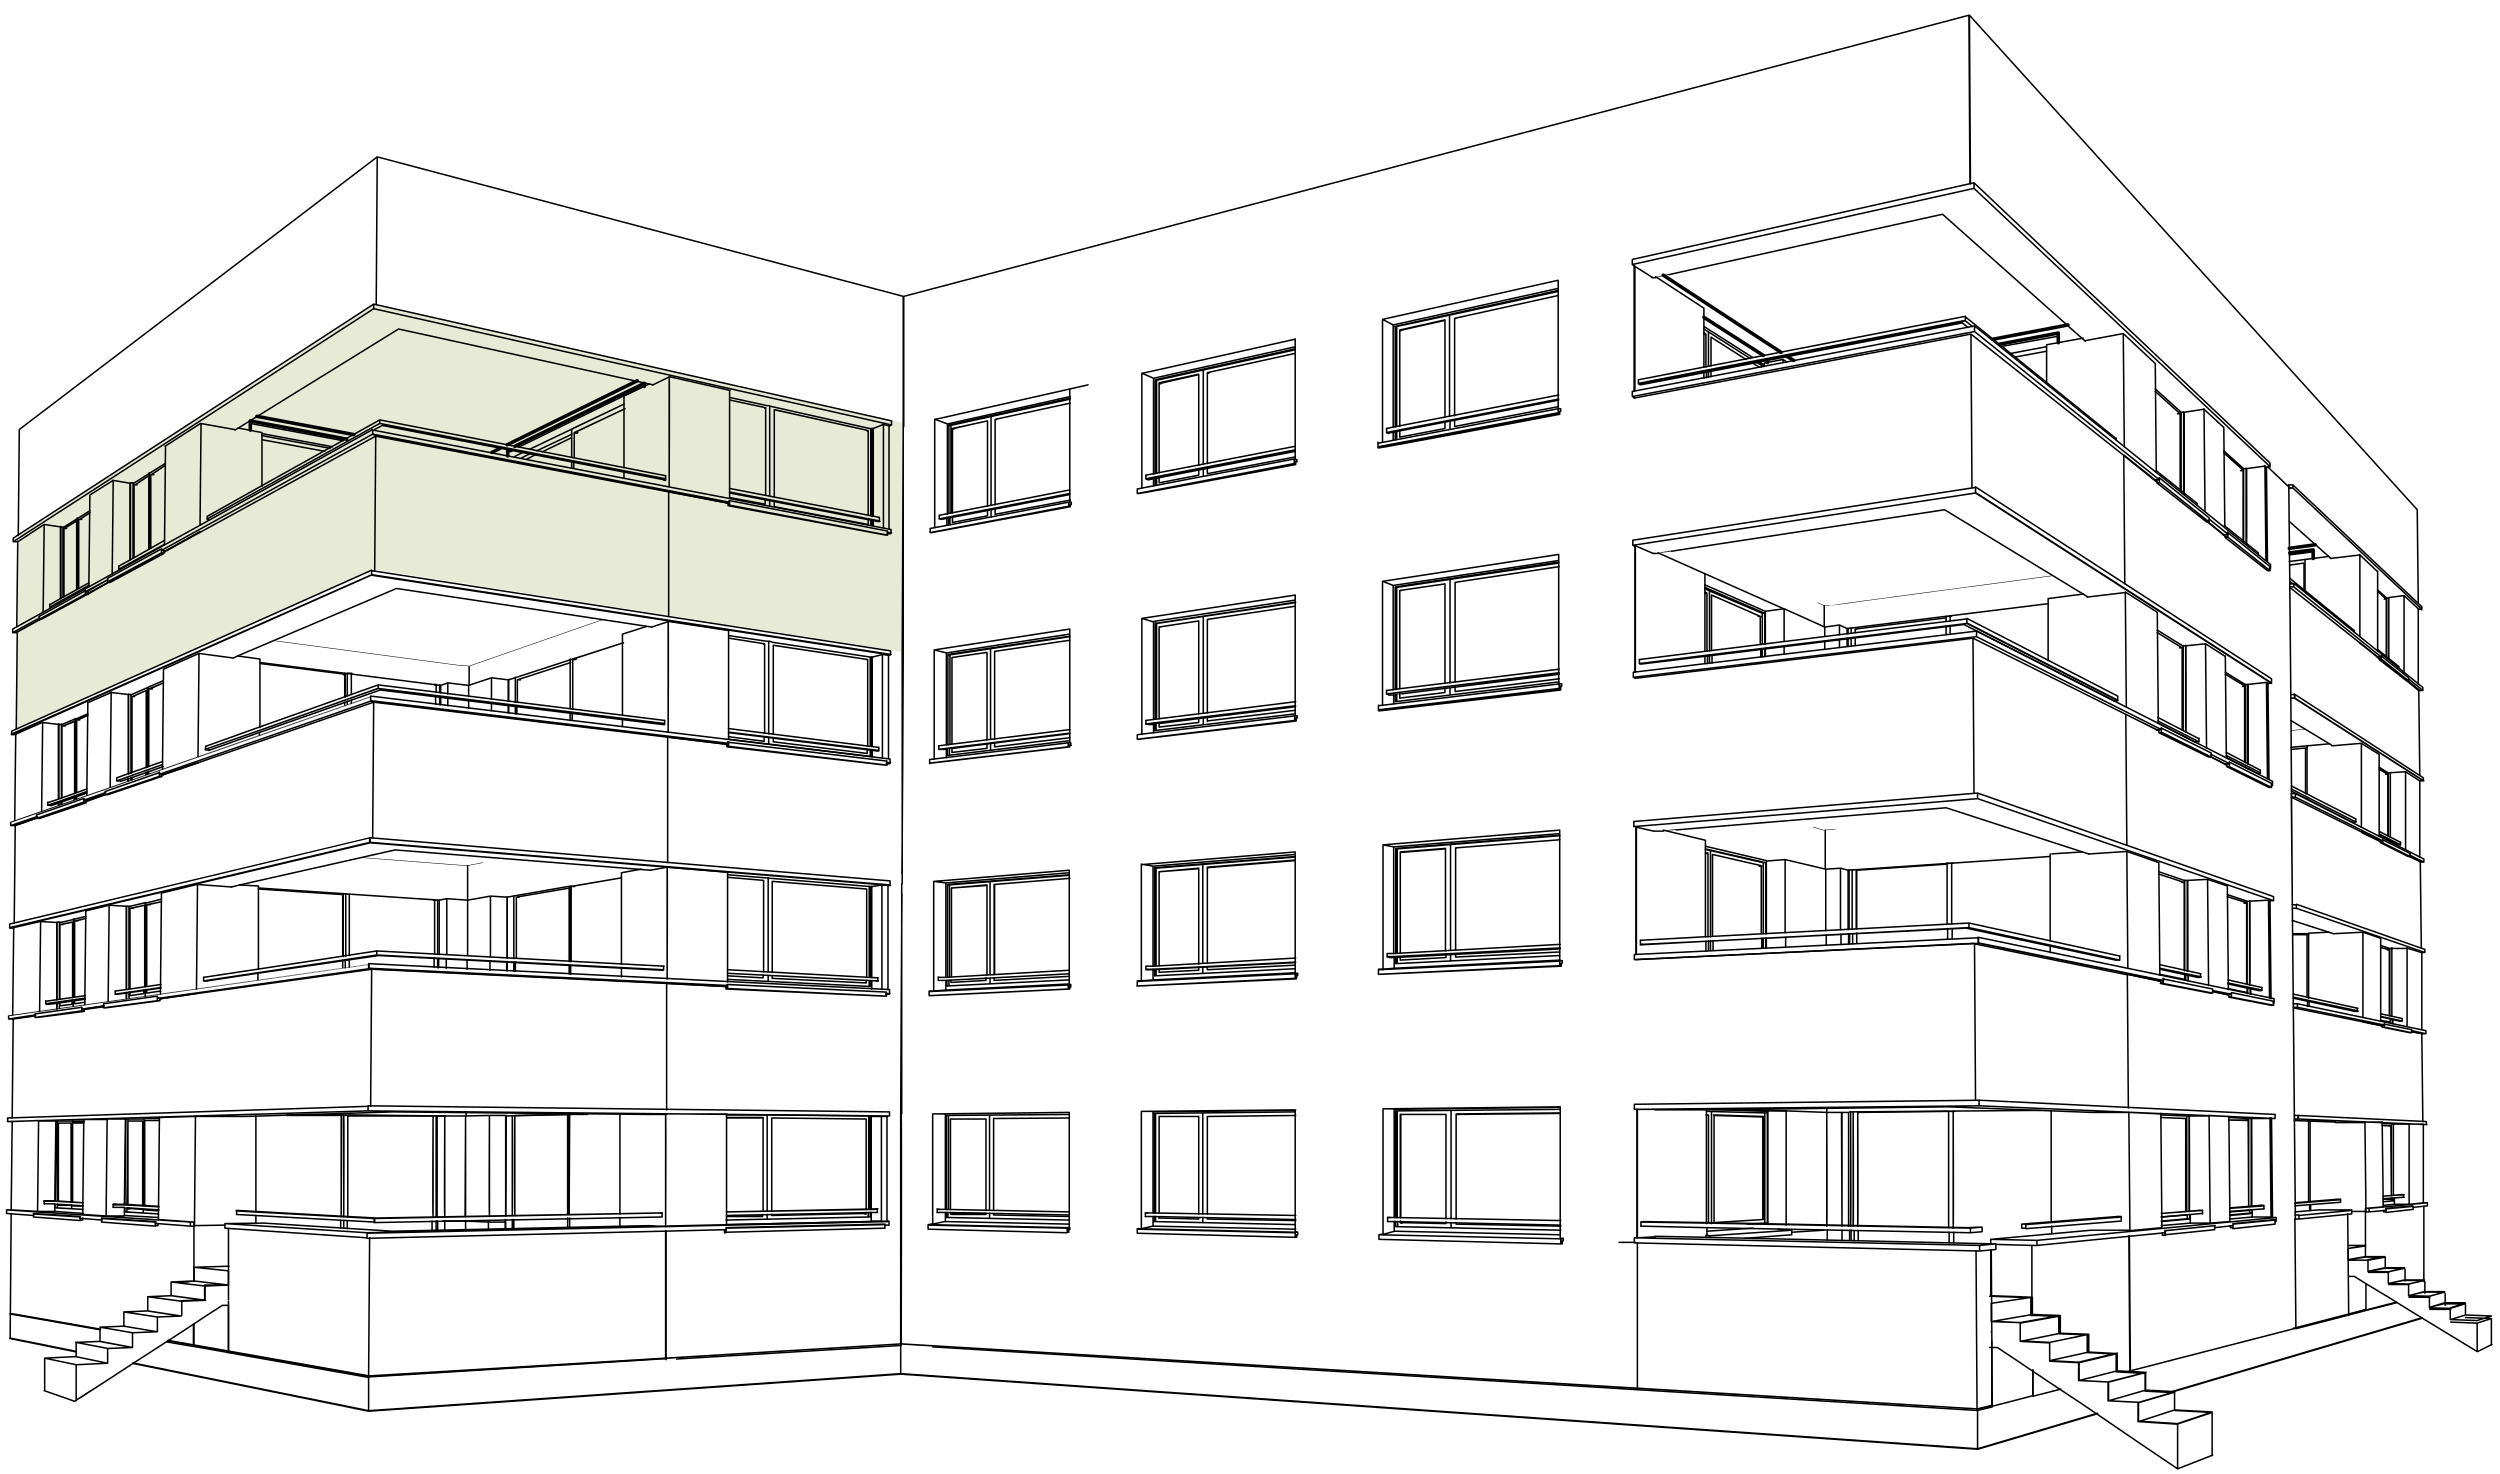 <?xml version="1.0" encoding="UTF-8"?>
<svg xmlns="http://www.w3.org/2000/svg" xmlns:xlink="http://www.w3.org/1999/xlink" version="1.1" viewBox="0 0 492.4 290.3">
  <defs>
    <style>
      .cls-1 {
        fill: #ffd7f2;
      }

      .cls-1, .cls-2, .cls-3, .cls-4, .cls-5, .cls-6, .cls-7, .cls-8, .cls-9, .cls-10, .cls-11, .cls-12, .cls-13, .cls-14, .cls-15 {
        stroke-width: 0px;
      }

      .cls-1, .cls-3, .cls-4, .cls-5, .cls-6, .cls-8, .cls-9, .cls-11, .cls-12, .cls-13, .cls-14, .cls-15 {
        display: none;
      }

      .cls-1, .cls-5, .cls-7, .cls-8, .cls-9, .cls-11, .cls-12, .cls-13, .cls-14, .cls-15 {
        opacity: .5;
      }

      .cls-16 {
        stroke-width: .1px;
      }

      .cls-16, .cls-2, .cls-17, .cls-18, .cls-10, .cls-19, .cls-20 {
        fill: none;
      }

      .cls-16, .cls-17, .cls-18, .cls-19, .cls-20 {
        stroke: #000;
        stroke-linecap: round;
        stroke-linejoin: round;
      }

      .cls-21 {
        clip-path: url(#clippath);
      }

      .cls-3 {
        fill: #fff;
        opacity: .6;
      }

      .cls-4 {
        fill: #f9f9cf;
      }

      .cls-17 {
        stroke-width: .3px;
      }

      .cls-18 {
        stroke-width: 0px;
      }

      .cls-5 {
        fill: #afd8d9;
      }

      .cls-6 {
        fill: #fedcbf;
      }

      .cls-22 {
        clip-path: url(#clippath-1);
      }

      .cls-23 {
        clip-path: url(#clippath-2);
      }

      .cls-7 {
        fill: #d1d9ae;
      }

      .cls-8 {
        fill: #919fcd;
      }

      .cls-9 {
        fill: #91cdb9;
      }

      .cls-10 {
        clip-rule: evenodd;
      }

      .cls-19 {
        stroke-width: .4px;
      }

      .cls-11 {
        fill: #d9afc0;
      }

      .cls-12 {
        fill: #b5afd9;
      }

      .cls-13 {
        fill: #b1d9ae;
      }

      .cls-14 {
        fill: #d4afd9;
      }

      .cls-15 {
        fill: #91b5cd;
      }

      .cls-20 {
        stroke-width: .7px;
      }
    </style>
    <clipPath id="clippath">
      <rect class="cls-2" x="-324.6" y="-283.3" width="1167" height="818"/>
    </clipPath>
    <clipPath id="clippath-1">
      <rect class="cls-2" x="-324.6" y="-283.3" width="1167.1" height="818.2"/>
    </clipPath>
    <clipPath id="clippath-2">
      <polyline class="cls-10" points="636.7 444.1 -118.8 444.1 -118.8 -37.7 636.7 -37.7"/>
    </clipPath>
  </defs>
  <g id="_5_5" data-name="5,5">
    <polygon class="cls-4" points="2.5 220.2 72.5 217.9 131.3 218.6 177.7 219 177.6 270.2 72.2 277.9 2.2 263.5 2.5 220.2"/>
    <polygon class="cls-11" points="2.8 181.8 72.8 164.9 131.5 169.9 177.6 173.6 177.5 218.9 73 217.9 2.4 220.2 2.8 181.8"/>
    <polygon class="cls-5" points="3.2 143.5 73.1 112.3 131.9 121.3 177.8 128.4 177.8 173.5 73.4 164.9 2.9 181.6 3.2 143.5"/>
    <polygon class="cls-7" points="3.7 105.4 73.7 59.8 134.7 73.6 177.9 83.3 177.8 128.4 73.9 112.2 3.2 143.5 3.7 105.4"/>
  </g>
  <g id="_4_5" data-name="4,5">
    <polygon class="cls-1" points="177.7 218.9 279.7 218.2 389.9 216.6 451.9 219.3 452.3 266.8 389.7 285.4 177.5 270.6 177.7 218.9"/>
    <polygon class="cls-12" points="177.6 174 279.3 165.6 389.5 156.1 451.4 177.8 451.9 219.5 389.7 216.9 177.6 219.2 177.6 174"/>
    <polygon class="cls-8" points="177.9 127.9 285.3 112.5 389.2 95.7 451.2 136 451.6 177.8 388.9 155.9 177.9 173.9 177.9 127.9"/>
    <polygon class="cls-9" points="177.6 84.4 284.4 60.3 314.4 53.9 321.1 52.5 321.1 51.6 388.6 36.1 447.2 91.1 447 92.2 450.8 95.7 450.9 135.9 388.7 96.3 321.4 106.8 321.3 107.5 311.4 108.7 177.5 129.3 177.6 84.4"/>
  </g>
  <g id="_3_5" data-name="3,5">
    <polygon class="cls-6" points="452.3 266.8 477.8 259.3 477.3 220.7 451.9 219.5 452.3 266.8"/>
    <polygon class="cls-14" points="451.9 219.6 477.2 220.7 476.9 186.7 451.5 178 451.9 219.6"/>
    <polygon class="cls-15" points="451.6 178 476.9 186.6 476.5 152.6 451.2 136.4 451.6 178"/>
    <polygon class="cls-13" points="451.2 136.3 476.6 152.6 476.3 118.6 451.7 95.5 450.8 95.6 451.2 136.3"/>
  </g>
  <g id="Ebene_1" data-name="Ebene 1">
    <g class="cls-21">
      <g class="cls-22">
        <g class="cls-23">
          <path class="cls-20" d="M455.6,108.3l-4.6.6,4.6-.6v1.7M450.9,108l5.1-.7M405.4,65.6l-11.6,2.2,11.6-2.2v1.9M392.6,66.8l14.7-2.8M352,70.2l1.3.8M348.1,71v.4s0-.4,0-.4M335.6,62.5l11.7,7.5-11.7-7.5M327.6,54.2l23.2,15.2M126.9,75.5l-25.5,12.4,25.5-12.4v.6M100,88.7h.7c0,.1-.7,0-.7,0M100,89.7v-1s0,0,0,0h0s0,1.1,0,1.1M99.9,87.6l25.6-12.6M96.9,89.1l1.6-.8M50.6,82l19.1,3.6M49.3,84.7v-1.8s19,3.6,19,3.6l-19-3.6"/>
          <path class="cls-19" d="M427.9,274.1l49.1-14.5M26.2,268.5l46.4,9.4,104.8-7.3,212.1,14.8,23.6-7M2,263.6l12.9,2.6"/>
          <path class="cls-17" d="M469.9,238.1l5.4-.5v.6s-5.3.6-5.3.6M469.9,238.1h0M475.3,237.6h0l-5.3.5v.3M469.6,201.7v.3M469.5,238.4v.3s.4,0,.4,0v-.7s5.3-.5,5.3-.5h0M469.3,165.3v.3M469.6,202.3l5.4,1.1h-.4s-5.4-1.1-5.4-1.1h.4s5.4,1.1,5.4,1.1v-.6s-5.4-1.1-5.4-1.1M469.2,201.9v.4s.4,0,.4,0v-.7M469,202h0M469,129.1v.3M468.9,201.9h.3s-.3,0-.3,0h0M469.6,201.9h-.4s-.3,0-.3,0h0M469.3,166l5.4,2.7h-.4s-5.4-2.7-5.4-2.7h.4s5.4,2.7,5.4,2.7v-.6s-5.4-2.7-5.4-2.7M468.9,165.6v.4s.4,0,.4,0v-.6M468.7,165.7h0M468.6,165.6h.3s-.3,0-.3,0h0M469.3,165.6h-.4s-.3,0-.3,0h0M469,129.8l5.4,4.3h-.4s-5.4-4.2-5.4-4.2h.4s5.4,4.2,5.4,4.2v-.6s-5.4-4.3-5.4-4.3M468.3,129.4h.3s0,.4,0,.4h.4s0-.7,0-.7M468.5,129.4h-.3s0,0,0,0M469,129.4h-.4s-.3,0-.3,0h0M439.8,241.1l8.3-.8v.8s-8.3.9-8.3.9v-.8M448.1,240.2h0l-8.3.8v.3M439.8,241.1h0M439.5,195.5h0v.3M439.3,241.4v.4s.5,0,.5,0v-.8s8.3-.8,8.3-.8M439,196.3h.5s0-.8,0-.8l8.3,1.7v.8s-8.3-1.6-8.3-1.6l8.3,1.6h-.5s-8.3-1.6-8.3-1.6M438.7,195.9h0M439.5,195.5h0v.8s-.5,0-.5,0v-.5s-.3,0-.3,0h.1M438.6,195.9h.3s-.3,0-.3,0M439.5,195.8h-.5s-.3,0-.3,0h0M438.6,151h.5s0-.9,0-.9l8.3,4.2v.8s-8.3-4.1-8.3-4.1l8.3,4.1h-.5s-8.3-4.1-8.3-4.1M438.3,150.5h.3s0,.5,0,.5h.5s0-.9,0-.9M438.4,150.6h-.1c0,0,.3,0,.3,0h-.3s0,0,0,0M438.3,105.8h.5c0,0,0-.9,0-.9l8.3,6.7v.8s-8.3-6.6-8.3-6.6l8.3,6.6h-.5c0,0-8.3-6.5-8.3-6.5M437.9,105.3h.3s0,.4,0,.4h.5c0,0,0-.9,0-.9M438,105.4h-.1c0,0,.3-.1.3-.1h-.3s0,0,0,0M436.2,241.4h0M426.4,242.4l9.8-1v.8s-9.8,1-9.8,1v-.9M436.2,241.4l-9.8,1v.4M426.4,242.4h0M425.9,242.8v.5s.6,0,.6,0v-.9s9.8-1,9.8-1M425.5,193.7h.5s0-.9,0-.9l9.8,2v.8s-9.8-1.9-9.8-1.9l9.8,1.9h-.5s-9.8-1.9-9.8-1.9M425.2,144.3h.5c0,0,0-.9,0-.9l9.8,4.9v.8s-9.8-4.9-9.8-4.9l9.8,4.9h-.5s-9.8-4.8-9.8-4.8M425.2,193.1h.4s0,.5,0,.5h.5s0-.9,0-.9M425.3,193.2h-.1s.4,0,.4,0h-.4s0,0,0,0M424.8,95.1h.5c0,0,0-1,0-1l9.8,7.9v.8s-9.8-7.8-9.8-7.8l9.8,7.8h-.5c0,0-9.8-7.7-9.8-7.7M424.8,143.8h.4s0,.5,0,.5h.5c0,0,0-.9,0-.9M424.9,143.8h0s.4,0,.4,0h-.4s.1,0,.1,0M424.4,94.6h.4c0,0,0,.5,0,.5h.5c0,0,0-1,0-1M424.6,94.7h-.1c0,0,.4-.2.4-.2h-.4c0,0,0,0,0,0M351.9,242.3h0s.2,0,.2,0M350.2,242.1l1.6.2h0M336.2,242.5l9-.6M336.2,243.3h-.2v.4M343.7,243.9l9.2-.7v-.9s-16.1,1.1-16.1,1.1v.3s0-.3,0-.3h-.5c0,0-.2-.1-.2-.1h.2s.5.1.5.1l16.1-1.1h-.8M307.5,189.7h.2s-.2,0-.2,0M307.3,135.2h.2c0,0-.2,0-.2,0M307.2,81h.2c0,0-.2.1-.2.1M274.6,242.5l32.7.7M274.6,190.7l32.7-1.6M271.6,243.2l35.8.8v1s.3,0,.3,0v-.6h.2v-.5h-.5c0,.1,0,1.1,0,1.1l-35.8-.9v-.9M272.5,243.1l2.2-.6-2.2.6h-.4s-.5.1-.5.1l35.8.8h.5c0-.1-.4-.1-.4-.1h0,0M271.5,191.9h.3s35.7-1.6,35.7-1.6h-.3s-35.7,1.6-35.7,1.6M271.5,191l35.7-1.7v1s.3,0,.3,0v-.6s.2,0,.2,0v-.5s-.5,0-.5,0v1s-35.7,1.7-35.7,1.7v-.9M272.4,190.9l2.2-.2-2.2.2h-.4s-.5,0-.5,0l35.7-1.7h.5s-.4,0-.4,0M271.5,140h.3c0,0,35.6-4.1,35.6-4.1h-.3c0,0-35.6,4.1-35.6,4.1M271.5,139l35.6-4.3v1s.3,0,.3,0v-.6h.2c0,0,0-.4,0-.4h-.5s0,.9,0,.9l-35.6,4.2v-.9M271.4,88.2h.3c0,.1,35.5-6.6,35.5-6.6h-.3c0-.1-35.5,6.6-35.5,6.6M271.4,87.3l35.5-6.8v1s.3.1.3.1v-.6s.2,0,.2,0v-.5h-.5c0-.1,0,.8,0,.8l-35.5,6.7v-.9M255.3,192.2h.2s-.2,0-.2,0M255.3,141.4h.2c0,0-.2,0-.2,0M255.3,90.9h.2c0,0-.2.1-.2.1M227.1,193l28-1.4M227.1,241.5l28.1.6M224,97.2v-.9l30.9-5.9v.9h.3c0,.1,0-.4,0-.4h.2c0,0,0-.4,0-.4h-.5c0-.1,0,.8,0,.8l-30.9,5.9h.3c0,.1,30.9-5.7,30.9-5.7h-.3c0-.1-30.9,5.7-30.9,5.7M224,145.6v-.9s31-3.7,31-3.7v.9h.3c0,0,0-.5,0-.5h.2c0,0,0-.4,0-.4h-.5s0,.9,0,.9l-31,3.7h.3c0,0,31-3.6,31-3.6h-.3c0,0-31,3.6-31,3.6M223.9,194.2h.3s31.1-1.4,31.1-1.4h-.3s-31.1,1.4-31.1,1.4M224.8,193.2l2.3-.2-2.3.2h-.3s-.5,0-.5,0l31.1-1.5v.9h.3s0-.5,0-.5h.2s0-.4,0-.4h-.5v1l-31.1,1.5v-.9l31.1-1.5h.5s-.4,0-.4,0M224.8,242l2.3-.5-2.3.5h-.3s-.5.1-.5.1l31.1.7v.9s.3,0,.3,0v-.5h.2v-.5h-.5c0,.1,0,1,0,1l-31.1-.8v-.9s31.1.7,31.1.7h.5c0-.1-.4-.1-.4-.1M210.8,99.4h.2s-.2-.1-.2-.1M210.8,146.8h.2s-.2,0-.2,0M210.7,194.4h.2s-.2,0-.2,0M186.3,195l24.3-1.2M186.2,240.6l24.3.5M183.2,104.9v-.8s27.3-5.2,27.3-5.2v.8h.3c0,.1,0-.4,0-.4h.2c0,0,0-.4,0-.4h-.5c0,0,0,.8,0,.8l-27.3,5.2h.3c0,0,27.3-5.1,27.3-5.1h-.3c0-.1-27.3,5.1-27.3,5.1M183.1,150.4v-.8s27.3-3.3,27.3-3.3v.8h.3c0,0,0-.4,0-.4h.2s0-.4,0-.4h-.5s0,.8,0,.8l-27.3,3.2h.3c0,0,27.3-3.2,27.3-3.2h-.3c0,0-27.3,3.2-27.3,3.2M183,196.1h.3s27.4-1.3,27.4-1.3h-.3s-27.4,1.3-27.4,1.3M183.9,195.2l2.4-.2-2.4.2h-.3s-.6,0-.6,0l27.4-1.3v.9h.3s0-.5,0-.5h.2s0-.4,0-.4h-.5v.9l-27.4,1.3v-.8s27.4-1.3,27.4-1.3h.5c0,0-.3,0-.3,0M183.7,241.1l2.4-.5-2.4.5h-.3s-.6.1-.6.1l27.4.6v.9h.3v-.5h.2s0-.4,0-.4h-.5v1l-27.4-.7v-.8l27.4.6h.5c0-.1-.3-.1-.3-.1M174.5,195.4h0M174.5,195.4h0M143.4,99h-.2M143.4,99.5h.3c0-.1,0-.9,0-.9l31.1,6v.8s-31.1-5.9-31.1-5.9l31.1,5.9h-.3c0,0-31.1-5.8-31.1-5.8M143.2,194.2v-.3s31.3,1.5,31.3,1.5M143.2,99.1h.2c0,0,0,.4,0,.4h.3c0-.1,0-.9,0-.9M143.4,99.1h-.2s.2,0,.2,0h-.2c0,0,0,0,0,0M143.2,147.1h.3c0,0,0-.9,0-.9l31.2,3.7v.8s-31.2-3.7-31.2-3.7l31.2,3.7h-.3c0,0-31.2-3.6-31.2-3.6M143.4,146.1h0v.8s-.3,0-.3,0v-.5M143,242.7v-.9s31.3-.7,31.3-.7v.8s-31.3.8-31.3.8M143,146.6h.2s-.2,0-.2,0h0M143.2,146.5h-.2s.2,0,.2,0M143,194.8h.3s0-.9,0-.9l31.3,1.5v.8s-31.3-1.5-31.3-1.5l31.3,1.5h-.3s-31.2-1.4-31.2-1.4M142.8,194.3h.2s0,.5,0,.5h.3s0-.9,0-.9l31.3,1.5M143,194.3h-.2s.2,0,.2,0M143.2,194.2h-.3s-.2,0-.2,0h0M143,242.2v-.3l31.3-.7h0l-31.3.7v.9s-.3,0-.3,0v-.5M32.3,108.5h.3M32.5,108.6h.1c0,0-.3-.1-.3-.1h.3c0,0,0,0,0,0M32.2,152.5h-.3s.3,0,.3,0h-.1M31.8,108.4v-.3M31.5,196.7h.3M31.7,196.7h.1s-.3,0-.3,0h.3s0,0,0,0M31,196.6v-.3M31.8,108.9l-10.6,5.8h.5c0,0,10.6-5.7,10.6-5.7h-.5c0,0,0-.9,0-.9M31.8,108.4h.5c0,0,0,.5,0,.5h-.5c0,0-10.6,5.7-10.6,5.7v-.7s10.6-5.8,10.6-5.8h0M31.4,152.9l-10.6,3.6h.5s10.6-3.6,10.6-3.6h-.5s0-.8,0-.8M32.1,152.5h0s-.3,0-.3,0v.5s-.5,0-.5,0l-10.6,3.6v-.7s10.6-3.7,10.6-3.7h0M31,197.1l-10.6,1.4h.5s10.6-1.4,10.6-1.4h-.5s0-.8,0-.8M31,196.6h.5s0,.5,0,.5h-.5s-10.6,1.4-10.6,1.4v-.8s10.6-1.5,10.6-1.5h0M20.1,239.9l10.5.7h.1s0,0,0,0v.3M30.6,240.7l-10.6-.7h0M30.6,241.5l-10.6-.8v-.8s10.6.7,10.6.7h0s0,0,0,0v.8s.5,0,.5,0v-.4M17.4,116.7h.3M17.6,116.8h.1c0,0-.3-.1-.3-.1h.3s0,0,0,0M17.3,157.6h-.3s.3,0,.3,0h-.1M16.9,116.6v-.3M16.9,198.7h-.3s.3,0,.3,0h-.1M16.9,117l-9.2,5h.4c0,0,9.2-5,9.2-5h-.5c0,0,0-.8,0-.8M16.9,116.6h.5c0,0,0,.5,0,.5h-.5c0,0-9.2,5-9.2,5v-.7s9.2-5.1,9.2-5.1h0M16.5,158l-9.2,3.2h.5s9.2-3.1,9.2-3.1h-.5s0-.8,0-.8M17.2,157.6h0s-.3,0-.3,0v.4s-.5,0-.5,0l-9.2,3.2v-.7s9.2-3.2,9.2-3.2h0M16.1,199.1l-9.2,1.3h.5s9.2-1.2,9.2-1.2h-.5s0-.8,0-.8M16.9,198.7h0s-.3,0-.3,0v.4s-.5,0-.5,0l-9.2,1.3v-.7s9.2-1.3,9.2-1.3h0M6.6,239l9.1.6h0s0,.3,0,.3M15.8,239.7l-9.2-.6M15.8,240.4l-9.2-.7v-.7s9.2.6,9.2.6h0,0v.7s.5,0,.5,0v-.4"/>
          <path class="cls-17" d="M475,203.2l2.1.4M475,203l2.8.6h-.7M474.6,168.7l2.1,1M474.6,237.2l2.8-.3M474.5,221.4h2.8M474.1,134.1l2.3,1.9M472.5,131.3v.3M471.6,237.2h3M471.4,221.4h3M471.1,186.7h0M470.7,186.8h.4M469.4,236.1l4.1-.3M469.4,235.6l4.1-.3-4.1.3M469.4,235.6l3.5-.3M469,200.3l3.5.8M469,200.2l4.1.9M469,200.2l4.1.9-4.1-.9M469,199.7l4.1.9M468.7,164.6l3.5,1.8M468.7,164.3l4.1,2.1-4.1-2.1M468.7,163.8l4.1,2.1M468.4,128l4.1,3.3M468.3,116.2l1.8,1.6M466.6,238v.7M465.9,238.7h.6s3.4-.3,3.4-.3M469.4,237.7l-3.5.3v.7M475.3,237.8l2.8-.3v-.6s-11.5,1.1-11.5,1.1h-.6s.6,0,.6,0l11.5-1.1h-.7M465.8,221h3.5M465.5,201.3l3.5.7M465.2,163.9l3.5,1.7M464.9,126.7l3.5,2.8M460,221.1h5.8M452.6,219.7l25.3,1.2v.6s-25.3-1.1-25.3-1.1v-.7M452.3,178.1l25.3,8.9v.6s-25.3-8.7-25.3-8.7v-.7M452,239.3h.8s-.8,0-.8,0M452,238.7l4.6-.4h6.6c0,0,0,.8,0,.8l-10.4,1v-.7s10.4-1,10.4-1l-10.4,1v.7s-.8,0-.8,0M452,237l9-.7M452,237l9-.7-9,.7M452,236.9l8.4-.7h.6s0,.6,0,.6l-9,.7M451.9,136.7l25.4,16.5v.6s-25.4-16.3-25.4-16.3v-.7M451.9,220.7l8.1.3M451.9,220.4h.8s-.8,0-.8,0M451.9,219.7h.8s0,.7,0,.7l25.3,1.1h-.7M451.7,197.7h.8s0,.7,0,.7h-.8s.8,0,.8,0l17.2,3.5-17.2-3.5v-.7s25.3,5.3,25.3,5.3v.6s-2.8-.6-2.8-.6M451.7,196.6l12.1,2.6M451.7,196.4l12.7,2.7M451.7,196.4l12.7,2.7M451.7,195.8l12.7,2.8M451.6,96.2v-.7s25.4,24,25.4,24v.6M451.5,181.3l8.1,2.6M451.5,178.9h.8s-.8,0-.8,0M451.5,178.2h.8s0,.7,0,.7l25.3,8.7h-.7M451.3,156.3h.8c0,0,0,.7,0,.7h-.8c0,0,.8,0,.8,0l17.2,8.6-17.2-8.6v-.7s25.3,12.9,25.3,12.9v.6s-2.8-1.4-2.8-1.4l2.8,1.4h-.7M451.3,155.8l12.1,6.2M451.3,155.4l12.7,6.5M451.3,155.4l12.7,6.5-12.7-6.5M451.3,154.8l12.7,6.5M451.2,141.9l8.1,4.9M451.2,137.5h.8c0,0-.8,0-.8,0M451.2,136.8h.8c0,0,0,.7,0,.7l25.4,16.3h-.7M451,115h.8c0,0,0,.6,0,.6h-.8c0,0,.8,0,.8,0l17.2,13.8-17.2-13.8v-.7s25.4,20.5,25.4,20.5v.6s-2.8-2.3-2.8-2.3l2.8,2.3h-.7M451,114.5l.5.4M451,113.9l12.7,10.3M450.9,102.7l8.1,7.2M450.8,95.5h.8c0-.1,0,.6,0,.6h-.8c0,.1.8,0,.8,0l25.4,23.9h-.7M439.2,238.6l6.7-.5M439.2,238l6.7-.5-6.7.5M439.2,237.9l6.1-.5M438.8,193.8l6.1,1.3M438.8,193.6l6.7,1.4M438.8,193.6l6.7,1.4M438.8,193l6.7,1.5M438.5,149.2l6.1,3.1M438.5,148.8l6.7,3.4M438.5,148.8l6.7,3.4M438.5,148.2l6.7,3.5M438.1,103.5l6.7,5.4M425.7,239.7l8.1-.7M425.7,239l8.1-.6-8.1.6M425.7,239l7.4-.6M425.4,190.9l7.4,1.6M425.4,190.7l8.1,1.7-8.1-1.7M425.4,190l8.1,1.8M425,142.4l7.4,3.8M425,142l8.1,4.1M425,142l8.1,4.1M425,141.3l8.1,4.2M424.7,92.7l8.1,6.5M417.1,239.6l-18.9,1.5h.8s0,.8,0,.8h-.8s0-.8,0-.8h.8s18.8-1.4,18.8-1.4l-18.8,1.5v.8s18.8-1.5,18.8-1.5M417.1,137.9l-29.7-15.2v-.9s29.7,15.3,29.7,15.3M387.1,63.2v-.8s29.7,24,29.7,24M323.4,186l12.5-.6,51.3-2.6,29.5,6.3M323.2,130.8l12.4-1.5,51.2-6.3,29.5,15M323.2,240.7l12.9.2,52,1,2.3-.2v.9s-2.3.2-2.3.2v-.9s2.3-.2,2.3-.2h-.8s-2,.1-2,.1l-51.5-1-12.5-.2M323.2,240.7l12.9.2,52,1v.9s-52-1-52-1l-12.9-.3M323.1,75.8l12.5-2.4,50.9-9.8,1.1.9M323.1,185.2l12.8-.7,51.9-2.7v.9s-51.9,2.7-51.9,2.7l-12.8.7,12.8-.7,51.9-2.7,29.7,6.4-29.7-6.4v-.9s29.7,6.5,29.7,6.5M322.9,129.9l12.8-1.6,51.7-6.4v.9s-51.7,6.3-51.7,6.3l-12.8,1.6,12.8-1.6,51.7-6.3,29.7,15.2M322.7,75.6l.4.2M322.7,74.8v.8s12.9-2.5,12.9-2.5l51.5-9.9,1.4,1.1M322.7,74.8l12.9-2.5,51.5-10v.8s-51.5,9.9-51.5,9.9l-12.9,2.5M273.6,239.8h1s32.7.6,32.7.6M273.6,188.6h1s32.7-1.7,32.7-1.7M273.5,136.9h1c0-.1,32.6-4.1,32.6-4.1M273.5,85.3l1-.2,32.5-6.3M273.3,240.6h1.4s32.7.7,32.7.7M273.3,239.8h1.4s32.7.6,32.7.6M273.3,239.8h1.4s32.7.6,32.7.6M273.2,188.5h1.4c0,0,32.7-1.8,32.7-1.8l-32.7,1.7h-1.4M273.2,187.8v.7h.4M273.2,187.8h1.4c0,0,32.7-1.8,32.7-1.8M273.1,136.7l1.4-.2,32.6-4-32.6,4-1.4.2M273.1,136l1.4-.2,32.6-4M273.1,85.2l1.4-.3,32.5-6.3-32.5,6.3-1.4.3M273.1,84.4l1.4-.3,32.5-6.3M226.2,94.5l1-.2,27.9-5.4M226.1,142.7h1c0-.1,28-3.5,28-3.5M226,238.9h1.1s28.1.5,28.1.5M225.7,93.6l1.5-.3,27.9-5.4M225.7,94.3l1.5-.3,27.9-5.4-27.9,5.4-1.5.3M225.7,141.9l1.5-.2,28-3.5M225.7,142.6l1.5-.2,28-3.4-28,3.4-1.5.2M225.7,190.3h1.5c0,0,28-1.6,28-1.6M225.7,191v-.7M225.7,191h.4s1,0,1,0l28-1.4M225.7,191h1.5c0,0,28-1.5,28-1.5l-28,1.4h-1.5M225.6,238.9h1.5s28.1.5,28.1.5M225.6,238.9h1.5s28.1.5,28.1.5M225.6,239.6h1.5s28.1.6,28.1.6M185.4,102.3l1.1-.2,24.2-4.7M185.3,147.6h1.1c0-.1,24.3-3.1,24.3-3.1M185.2,193.1h1.1c0,0,24.3-1.3,24.3-1.3M185.1,238.2h1.1s24.3.5,24.3.5M185,101.5l1.5-.3,24.2-4.7M185,102.2l1.5-.3,24.2-4.7-24.2,4.7-1.5.3M184.9,146.9l1.5-.2,24.3-3M184.9,147.6l1.5-.2,24.3-3-24.3,3-1.5.2M184.8,192.5h1.5c0,0,24.3-1.4,24.3-1.4M184.8,193.1h1.5c0,0,24.3-1.3,24.3-1.3l-24.3,1.3h-1.5M185.2,193.1h-.4s0-.7,0-.7M184.6,238.2h1.5s24.3.5,24.3.5l-24.3-.5h-1.5M184.6,238.8h1.5s24.3.5,24.3.5M143.7,96.2l29.5,5.7M143.7,96.9l29.5,5.7-29.5-5.7M143.7,97.1l29.1,5.6M143.5,143.5l29.5,3.7M143.5,144.2l29.5,3.6-29.5-3.6M143.5,144.3l29.2,3.6M143.3,191l29.6,1.6M143.3,191.7l29.6,1.5-29.6-1.5M143.3,191.7l29.3,1.5M143.1,238.7l29.3-.5M143.1,238.7l29.7-.6M143.1,238.7l29.7-.6M143.1,239.4l29.7-.6M130.9,141.9l-56.4-7v.7s56.4,6.9,56.4,6.9M73.8,84.6l1.5-.8,55.5,10.7M130.4,238.9l-56.7,1.1,56.7-1.1M130.1,238.9l-55.9,1-27-1.4h-.7s27.2,1.5,27.2,1.5v.8s56.7-1.1,56.7-1.1M46.6,239.2l27.2,1.5v-.8s-27.2-1.5-27.2-1.5v.7M41.1,147.8l9.9-3.5,23.9-8.4,55.6,6.8M40.9,102.4h.3M131.1,93.7l-56.3-11v.7s-23.3,12.9-23.3,12.9l-10.7,5.9,10.7-5.9,23.3-12.9,56.3,10.9-56.3-10.9v-.7s-23.3,13-23.3,13l-10.7,6v.6M40.8,193.2l9.9-1.5,23.9-3.5,55.8,2.9M40.5,147l10.6-3.8,23.4-8.3v.7s-23.5,8.3-23.5,8.3l-10.6,3.7,10.6-3.7,23.4-8.3,56.4,6.9M40.1,193.2l10.6-1.6,23.5-3.5v-.8s56.6,3,56.6,3M40.1,193.2l10.6-1.6,23.5-3.5,56.5,2.9-56.5-2.9v-.8s-23.5,3.6-23.5,3.6l-10.6,1.6M23.7,153.9l1.6-.5,6.8-2.4M23.4,111.5l2.2-1.2,6.7-3.8M23.4,112.1l2.2-1.2,6.8-3.7-6.8,3.7-2.2,1.2M23.3,195.8l1.6-.2,6.8-1M23,153.2l2.2-.8,6.8-2.4M23,153.8l2.2-.8,6.8-2.4-6.8,2.4-2.2.8M22.9,237.2h1.6c0,0,6.8.4,6.8.4M22.7,195.2l2.2-.3,6.8-1M22.7,195.8l2.2-.3,6.8-1M22.7,195.8l2.2-.3,6.8-1M22.3,237.2h2.2c0,.1,6.8.5,6.8.5l-6.8-.4h-2.2M22.3,237.8h2.2c0,.1,6.8.5,6.8.5M10,158.7l1.5-.5,5.6-2M9.8,119.1l2.1-1.2,5.6-3.1M9.8,119.6l2.1-1.2,5.6-3.1-5.6,3.1-2.1,1.2M10.1,119.6h-.3s0-.6,0-.6M9.4,158.1l2.1-.7,5.6-2M9.4,158.6l2.1-.7,5.6-2-5.6,2-2.1.7M9.3,236.5h1.5c0,0,5.6.4,5.6.4M9.1,197.2l2.1-.3,5.6-.8M9.1,197.8l2.1-.3,5.6-.8M16.7,196.6l-5.6.8-2.1.3v-.6M9.1,197.8h.6s1.5-.2,1.5-.2l5.6-.8M8.7,236.5h2.1c0,.1,5.6.4,5.6.4l-5.6-.3h-2.1M8.7,237.1h2.1c0,.1,5.6.4,5.6.4"/>
          <path class="cls-17" d="M477.3,221.5v15.4M477,187.6v15.2M476.6,153.8v15M476.3,120v14.8M475,203.2l2.1.4-2.1-.4M477.1,203.6l-2.1-.4,2.1.4h0M476.8,169.7l-2.1-1.1,2.1,1.1h0M474.6,168.7l2.1,1-2.1-1M474.5,221.4v15.8M474.1,186.6v15.6M476.5,135.9l-2.3-1.9,2.3,1.9h0M474.1,134.1l2.3,1.9-2.3-1.9M473.8,152v15.4M473.5,117.4v15.1M473.4,235.3v.5M473.1,200.6v.5M472.9,235.3h.5M472.8,165.9v.5M472.6,201.1h.5M472.3,166.4h.5M471.6,236v1.2M471.5,236v.6M471.4,221.4v14M471.4,221.4v14M471.4,221.4h0M471.3,200.8v.8M471.2,200.8v.8M471.1,186.8v13.4M471.1,186.8h3c0-.1,2.8.8,2.8.8M471.1,186.7v13.4M471,236h0M471,221.4v14M471,221.4h.4M470.9,165.7h0M470.9,165.7h0M470.8,200.7v.8M470.8,152.2v12.7M470.8,152.2l3-.2,2.8,1.8M470.8,152.2v12.7M470.7,186.8v13.3M470.6,187.1v12.9M470.5,221.8h.4M470.5,221.8h.4s.1,13.7.1,13.7M470.5,117.7v12.1M470.5,117.7l3-.4,2.8,2.6M470.5,165.5h0M470.5,117.7v12.1M470.4,165.5h0M470.4,152.2v12.5M470.4,152.2h.4s0,0,0,0M470.3,152.5v12.1M470.2,187.1h.4s-.4,0-.4,0M470.1,117.8h.4s0,0,0,0M470.1,117.8v11.7M469.9,152.5h.4s-.4,0-.4,0M469.4,237.4l2.2-.2M469.4,236.7l2.2-.2h-.4s0-.5,0-.5M469.4,236.7l1.8-.2h.4s-2.2.2-2.2.2M469.4,236.2h1.7c0-.1-.4-.1-.4-.1h.4s-1.7.1-1.7.1M469.2,221.7h1.7c0,0-1.7,0-1.7,0M469.2,221.3h1.7c0,0,0,0,0,0M469.1,201l1.7.3v-.7M468.9,186.6l1.7.5-1.7-.5M468.9,186.2l1.7.6h0M468.6,151.5l1.7,1-1.7-1M468.6,151.1l1.7,1.1h0M468.3,116.5l1.7,1.5h-.4s.4,0,.4,0v11.3M454.9,237.3v1.1M454.7,220.8v15.9M454.5,197.2v1M454.4,184v12.5M454.2,157.2h0M454.1,147.4v8.9M451.9,220.7h.2-.2M453.8,110.9l-2.8.4,2.8-.4v5.4M450.9,110.6l3.1-.4-3.1.4,3.1-.4M450.9,109.3l4.6-.6M443.6,238.3v.7s0-.7,0-.7M443.4,220.3h0M443.4,220.3v17.3c.1,0,0-17.3,0-17.3M443.2,194.8v1s0-1,0-1M443.1,177.4v16.5c.1,0,0-16.5,0-16.5M442.9,220.3h.5M442.9,220.3v17.3M442.9,151.5h0c0,0,0,0,0,0M442.7,134.8v15.7c.1,0,0-15.7,0-15.7M442.7,194.7v1M442.6,177.5v16.4M442.6,177.5h.5s0,0,0,0M442.4,92.2v14.9c.1,0,0-14.9,0-14.9M442.4,151.2h0M442.3,220.7h.5s-.5,0-.5,0M442.3,134.8v15.4M442.2,151.1h0c0,0,0,0,0,0M442,177.9h.5s-.5,0-.5,0M441.9,92.3h.5c0,0,0,0,0,0M441.9,92.3v14.4M441.8,92.6v14M441.7,135.2h.5s-.5,0-.5,0M441.3,92.7h.5c0,0-.5,0-.5,0M439.2,240.1l4.4-.4M439.2,239.3l4.4-.4h-.5s0-.7,0-.7M439.2,239.3l3.9-.3h.5s-4.4.4-4.4.4M439.2,238.7l3.8-.3h0s0,0,0,0h-.5s.5,0,.5,0l-3.8.3M439,220.6h3.8c0,.1.1,17,.1,17v-16.9c-.1,0-3.9-.1-3.9-.1M439,220.1l3.9.2h0M438.8,194.7l3.8.8v-.8s0,.8,0,.8M438.7,176.6l3.8,1.2v16c.1,0,0-16,0-16l-3.8-1.2M438.7,176.2l3.9,1.3h0M438.3,132.8l3.8,2.3v15c.1,0,0-15,0-15l-3.8-2.3M438.3,132.4l3.9,2.4h0s.5,0,.5,0h0M438,89.2l3.8,3.4v14M438,88.8l3.9,3.5M431.3,239.3v.8s0-.8,0-.8M431.2,219.8h0M431.2,219.8v18.8c.1,0,0-18.8,0-18.8M431,192.1v1.1s0-1.1,0-1.1M430.8,173.4v17.9c.1,0,0-17.9,0-17.9M430.7,219.8v18.8M430.7,219.8h.5M430.6,145.2h0c0,0,0,0,0,0M430.5,127.1h0M430.5,127.1v17c.1,0,0-17,0-17M430.5,192v1.1M430.3,173.4h.5s0,0,0,0M430.3,173.4v17.8M430.1,81.1v16.1c.1,0,0-16.1,0-16.1M430.1,145h0M430,220.3h.5s-.5,0-.5,0M430,127.2v16.7M430,127.2h.5M429.9,144.9h0c0,0,0,0,0,0M429.6,81.2v15.6M429.6,81.2h.5c0,0,0,0,0,0M429.3,127.6h.5c0,0-.5,0-.5,0M425.7,241.4l5.7-.5M425.7,240.5l5.6-.5h-.5s0-.7,0-.7M425.7,240.5l5.1-.4h.5s-5.6.5-5.6.5M430.6,239.3h0c0,0-.5,0-.5,0h.5s-4.9.4-4.9.4l4.9-.4h0M425.6,220.1l4.9.2v18.3c.1,0,0-18.3,0-18.3l-4.9-.2M425.6,219.6l5,.2h0M425.4,191.9l4.9,1v-.9s0,.9,0,.9M430.3,191.1v-17.3c-.1,0-.6,0-.6,0h.5s-4.9-1.6-4.9-1.6l4.9,1.6v17.3M424.9,124.6l4.9,3v16.2c.1,0,0-16.2,0-16.2l-4.9-3M424.9,124.1l5,3.1h0M424.5,77.1l4.9,4.4v15.1c.1,0,0-15.1,0-15.1h-.5c0,0,.5,0,.5,0M424.5,76.6l5.1,4.6M397,70.3l6-1.1-6,1.1M396.1,69.6l6.9-1.3-6.9,1.3,6.9-1.3M394.4,68.2l11.1-2M392.2,255.1h0,0M384.8,242.7v2.1s0-2.1,0-2.1M384.7,218.9v23c.1,0,0-23,0-23h.3s-.3,0-.3,0M384.5,182.9v2s0-2,0-2M384.4,170v12c0,0,0-12,0-12h.3c0,0-.3,0-.3,0M384.1,123.3v1.6s0-1.6,0-1.6M384.1,121.3v1s0-1,0-1h.3c0,.1-.3,0-.3,0M383.9,242.7v2.1M383.8,218.9v22.9M383.6,182.9v2M383.5,170v12M383.3,123.4v1.6M383.3,121.4v1M366,242.4v2s0-2,0-2M383.8,218.9l-17.9.2h.3s-.3,0-.3,0v22.4c.1,0,0-22.4,0-22.4l17.9-.2M365.7,183.8v2s0-2,0-2M365.6,171.4h.3c0,0-.3,0-.3,0M365.7,182.9v-11.5c0,0,17.8-1.2,17.8-1.2l-17.9,1.2v11.5M365.4,125.6v1.5s0-1.5,0-1.5M365.4,123.9l17.9-2.2-17.9,2.2v.7s0-.7,0-.7h.3c0,.1-.3,0-.3,0M365.2,242.4v2s0-2,0-2M365,219.1v22.4c.1,0,0-22.4,0-22.4M364.9,183.9v2M364.9,183.9v2M364.8,171.3v11.7c0,0,0-11.7,0-11.7M364.6,125.7v1.5s0-1.5,0-1.5M364.6,123.7v1s0-1,0-1M364.6,242.3v2s0-2,0-2M364.5,219.1v22.4c.1,0,0-22.4,0-22.4M364.3,183.9v2s0-2,0-2M364.2,171.3v11.7c0,0,0-11.7,0-11.7M364,125.8v1.5s0-1.5,0-1.5M364,123.8v1s0-1,0-1M347.8,184.8v1.9M347.8,184.8v1.9M347.8,169.9v14c0,0,0-14,0-14M347.6,127.8v1.5M347.6,127.8v1.5M347.6,120.7v6.1s0-6.1,0-6.1M347.3,184.8v1.9M347.1,127.9v1.5M347,184.8v1.9s0-1.9,0-1.9M346.8,127.9v1.5M346.8,127.9v1.5M346.5,170.6h.5s-.5,0-.5,0M346.3,121.4h.5c0,0-.5,0-.5,0M346,71.4l.9.5h.5c0,0-.9-.6-.9-.6l.9.5v.4-.4h-.5c0,0,0,.5,0,.5M345.2,71.5l1.3.8-1.3-.8M344.6,241.1l3.5-.2h-.5s0-21.7,0-21.7h.5s0,21.7,0,21.7l-3.5.2M337.6,240.8l9.7-.6h-.5s.5,0,.5,0v-20.3c0,0-.6,0-.6,0M337.5,219.6l9.7.3v20.3c0,0-9.6.6-9.6.6v-21.1c0,0,9.6.3,9.6.3h-.5M337.4,185.3v1.9M337.3,168.3l9.6,2.2v13.4c0,0,0-13.4,0-13.4l-9.6-2.2v16.1M337.2,129.1v1.5M337.1,117.2l9.6,4.2v5.5s0-5.5,0-5.5l-9.6-4.2v10.9M337.1,218.9v22.1c0,0,0-22.1,0-22.1v22.1M337,73.1v1.1M337,66.4l6.9,4.4-6.9-4.4v5.7M336.9,185.3v1.9s0-1.9,0-1.9v1.9M336.9,167.5v17M336.9,167.5v17c0,0,0-17,0-17M336.7,129.1v1.5s0-1.5,0-1.5v1.5M336.7,116.3v11.9s0-11.9,0-11.9v11.9M336.5,73.2v1.1s0-1.1,0-1.1v1.1M336.5,65.3v6.8s0-6.8,0-6.8v6.8M336.5,185.3v1.9M336.5,185.3v1.9s0-1.9,0-1.9M336.3,129.2v1.5s0-1.5,0-1.5M336.1,219.6h.4M336.1,219.6h.4s-.4,0-.4,0M336.1,219.6h.4s0,21.2,0,21.2h-.4s.4,0,.4,0h-.4s.4,0,.4,0v-21.2c0,0-.5,0-.5,0M344.1,241.1l3.5-.2h.5s0-21.7,0-21.7l-11.8-.3,11.8.3h-.5s-11.3-.3-11.3-.3M336.1,73.3v1.1M336.1,73.3v1.1M336,168.1h.4s-.4,0-.4,0M336,168h.4c0,.1,0,16.5,0,16.5v-16.4c0,0-.5-.1-.5-.1M347.3,183.9v-14c0,0,.4,0,.4,0l-11.8-2.7,11.8,2.7h-.5s-11.3-2.6-11.3-2.6M335.8,116.9h.4c0,0-.4,0-.4,0M335.8,116.6l.4.2v11.4s0-11.4,0-11.4l-.4-.2M347.1,126.9v-6.1s.5,0,.5,0l-11.8-5.1,11.8,5.1h-.5c0,0-11.3-4.8-11.3-4.8M335.6,65.9h.4c0,0-.4,0-.4,0M335.6,65.5l.4.3v6.5s0-6.5,0-6.5l-.4-.3M335.6,64.8l9.1,5.8M335.6,64.3l9.6,6.1-9.6-6.1M286.8,240.8v.3l20.6.4-20.6-.4h.3s-.3,0-.3,0v-.3M307.3,219.3l-20.5.2h.3s-.3,0-.3,0v20.6M286.8,240v-20.6s20.5-.2,20.5-.2M286.7,187.9v.6M286.7,187.9v.6s20.5-1,20.5-1M286.7,167l20.5-1.6-20.5,1.6v20.1s0-20.1,0-20.1h.3c0,0-.3,0-.3,0M286.6,136.2v-.9s0,.9,0,.9l20.5-2.5M286.6,114.7l20.5-3.1-20.5,3.1v19.6s0-19.6,0-19.6h.3c0,0-.3,0-.3,0M286.5,82.8v1.2M286.5,82.8v1.2s20.4-3.9,20.4-3.9M286.5,62.7l20.4-4.5-20.4,4.5v19.2s0-19.2,0-19.2h.3c0,.1-.3,0-.3,0M285.8,240.8v1-1M285.8,240.8v1M285.8,218.7v21.3s0-21.3,0-21.3M285.8,218.7v21.3M285.7,188v1.3s0-1.3,0-1.3M285.7,188v1.3M285.7,166.3v20.8M285.7,166.3v20.8s0-20.8,0-20.8M285.6,135.4v1.5s0-1.5,0-1.5v1.5M285.6,114.1v20.4s0-20.4,0-20.4v20.4M285.6,83v1.6M285.6,83v1.6s0-1.6,0-1.6M285.5,62.1v19.9s0-19.9,0-19.9v19.9M275.9,240.9h.3s-.3,0-.3,0M284.8,241l-9-.2v-.3.3l9,.2v-.3M284.8,219.5h-9c0,0,.3,0,.3,0h-.3s0,20.3,0,20.3M275.9,239.8v-20.3s8.9,0,8.9,0v20.5M275.8,189.1v-.6s0,.6,0,.6l9-.5v-.6M284.7,167.1l-8.9.7h.3c0,0-.3,0-.3,0v19.8M275.8,187.7v-19.8s8.9-.7,8.9-.7v20.1M275.7,137.5v-.9s0,.9,0,.9l8.9-1.1v-.9M284.6,115l-8.9,1.3h.3c0,0-.3,0-.3,0v19.3s0-19.3,0-19.3l8.9-1.3v19.6M275.7,86.1v-1.2,1.2l8.9-1.7v-1.2M284.6,63.1l-8.9,2h.3c0,.1-.3,0-.3,0v18.9M275.7,83.9v-18.9s8.9-2,8.9-2v19.1M275.2,188.5v1.3M275.1,136.7v1.5M275.1,85v1.5M307.4,242.3l-32.4-.7h.3v-1M274.9,241.6l32.4.7-32.4-.7v-1s0,1,0,1h.3s32.1.7,32.1.7M307.3,218.5l-32.4.3,32.4-.3M307.3,218.5l-32.1.3h-.3s0,21,0,21v-21s.3,0,.3,0v21M274.9,189.8v-1.3s0,1.3,0,1.3l32.3-1.6M274.9,167.1l32.3-2.6-32.3,2.6M307.2,164.6l-32,2.6h-.3c0,0,0,20.6,0,20.6v-20.6s.3,0,.3,0v20.5M274.8,136.7v1.5M274.8,136.7v1.5s32.3-3.9,32.3-3.9M274.8,115.6l32.2-4.9-32.2,4.9M307,110.9l-31.9,4.8h-.3c0-.1,0,20.1,0,20.1v-20.2s.3.1.3.1v20.1M274.8,85.1v1.5s0-1.5,0-1.5M274.8,84.1v-19.8s32.1-7.1,32.1-7.1l-32.2,7.1h.3c0,.1,31.9-6.9,31.9-6.9M274.8,84.1v-19.8s.3.1.3.1v19.6M238.1,73.5h-.3c0-.1,0,17.8,0,17.8v-17.9s17.3-3.8,17.3-3.8l-17.3,3.8h.3c0,.1-.3,0-.3,0M237.8,93.3v-1.1M237.8,92.2v1.1l17.3-3.3M237.8,140.4v-18.4s17.3-2.6,17.3-2.6l-17.3,2.6h.3M237.8,140.4v-18.4s.3,0,.3,0M237.8,142.1v-.8M237.8,141.2v.8l17.3-2.1M238.1,170.9h-.3s17.3-1.4,17.3-1.4M238.1,170.9h-.3s0,18.7,0,18.7v-18.8s17.3-1.4,17.3-1.4M237.8,191v-.6.6l17.3-.9M237.8,239.1v-19.2s17.4-.2,17.4-.2M237.8,239.1v-19.2s.3,0,.3,0h-.3s17.4-.2,17.4-.2M237.8,239.9v.2h.3s-.3,0-.3,0l17.4.3-17.4-.3v-.2M237,91.4v-18.6s0,18.6,0,18.6v-18.6M237,93.8v-1.5,1.5-1.5M237,140.5v-19s0,19,0,19v-19M237,142.7v-1.4s0,1.4,0,1.4v-1.4M236.9,189.7v-19.5s0,19.5,0,19.5v-19.5M236.9,191.7v-1.2,1.2-1.2M236.9,239.1v-19.9s0,19.9,0,19.9M236.9,239.1v-19.9M236.9,240.8v-1M236.9,240.8v-1,1M228.6,75.6h-.3c0-.1,7.8-1.8,7.8-1.8M228.6,75.6h-.3c0-.1,0,17.5,0,17.5v-17.7s7.8-1.7,7.8-1.7v17.9M228.3,95.1v-1.1,1.1l7.8-1.5v-1.1M236.1,122.3l-7.8,1.2h.3c0,0-.3,0-.3,0v18.1s0-18.1,0-18.1l7.8-1.2v18.3M228.3,143.2v-.8.8l7.8-.9v-.8M228.3,190.2v-18.5s.3,0,.3,0h-.3s7.8-.7,7.8-.7M228.3,190.2v-18.5s7.8-.6,7.8-.6v18.8M228.3,191.5v-.5s0,.5,0,.5l7.8-.4v-.6M236.1,219.9h-7.8c0,0,.3,0,.3,0h-.3s0,19,0,19v-19s7.8,0,7.8,0v19.2M228.5,239.9h-.3s.3,0,.3,0M236.1,240.1l-7.8-.2v-.2.2l7.8.2v-.2M227.8,95.6v-1.4M227.7,143.9v-1.4M227.7,192.1v-1.2M227.5,74.8l27.6-6.1-27.6,6.1M255.1,68.9l-27.3,6h-.3c0-.1,0,18.4,0,18.4v-18.5s.3.1.3.1v18.3M227.5,94.2v1.4s0-1.4,0-1.4M227.5,122.8l27.7-4.2-27.7,4.2M255.1,118.7l-27.3,4.1h-.3c0,0,0,18.8,0,18.8v-18.9s.3,0,.3,0v18.8M227.4,143.9v-1.4s0,1.4,0,1.4l27.7-3.3M227.4,170.9l27.7-2.2-27.7,2.2M255.1,168.8l-27.4,2.2h-.3s0,19.2,0,19.2v-19.3s.3,0,.3,0v19.2M227.4,192.2v-1.2M255.1,190.8l-27.7,1.4v-1.2M255.1,219l-27.8.3,27.8-.3M255.1,219l-27.5.3h-.3s0,19.6,0,19.6v-19.6s.3,0,.3,0v19.6M255.1,241.2l-27.8-.6v-1s0,1,0,1h.3v-1M255.1,241.2l-27.8-.6h.3s27.5.6,27.5.6M196,82.6h.3c0,.1-.3,0-.3,0M196,99.4v-16.8s14.8-3.2,14.8-3.2l-14.8,3.2v16.8M196,101.3v-1s0,1,0,1l14.8-2.8M195.9,128.3h.3c0,0-.3,0-.3,0M195.9,145.6v-17.3s14.8-2.2,14.8-2.2l-14.8,2.2v17.3M195.9,147.1v-.8.8l14.8-1.8M195.8,174.2h.3s-.3,0-.3,0M195.8,191.9v-17.7s14.9-1.2,14.9-1.2l-14.8,1.2v17.7M195.8,193.1v-.5s0,.5,0,.5l14.8-.8M196,220.3h-.3s14.8-.1,14.8-.1M196,220.3h-.3s0,18.1,0,18.1v-18.1s14.9-.1,14.9-.1M195.7,239.3l14.9.3-14.9-.3v-.2.2h.3s-.3,0-.3,0M195.2,99.5v-17.5s0,17.5,0,17.5v-17.5M195.2,101.8v-1.4s0,1.4,0,1.4v-1.4M195.1,145.6v-17.9s0,17.9,0,17.9v-17.9M195.1,147.8v-1.3s0,1.3,0,1.3v-1.3M195,191.9v-18.3s0,18.3,0,18.3v-18.3M195,193.8v-1.1s0,1.1,0,1.1v-1.1M194.9,238.3v-18.7s0,18.7,0,18.7v-18.7M194.9,239.9v-.9s0,.9,0,.9v-.9M187.6,101v-16.6s.3.1.3.1h-.3c0-.1,6.9-1.6,6.9-1.6M187.6,101v-16.6s6.9-1.5,6.9-1.5v16.8M187.6,102.9v-1s0,1,0,1l6.9-1.3v-1M194.4,128.5l-6.9,1h.3c0,0-.3,0-.3,0v17s0-17,0-17l6.9-1v17.2M187.5,148.2v-.8s0,.8,0,.8l6.9-.8v-.8M187.4,192.3v-17.4s.4,0,.4,0h-.3s6.9-.6,6.9-.6M187.4,192.3v-17.4s7-.5,7-.5v17.6M187.3,193.5v-.5.5l6.9-.4v-.5M187.2,238.2v-17.8s.4,0,.4,0h-.3s6.9,0,6.9,0M187.2,238.2v-17.8s7,0,7,0v18M187.2,239.1h.3s-.3,0-.3,0M194.2,239.2h-6.9v-.4.2h6.9c0,.1,0,0,0,0M187.1,103.3v-1.3M187,148.8v-1.3M186.9,194.2v-1.1M186.8,83.7l24-5.3-24,5.3M210.8,78.6l-23.6,5.2h-.3c0-.1,0,17.3,0,17.3v-17.4s.4.1.4.1v17.3M186.8,103.4v-1.3s0,1.3,0,1.3M186.7,128.9l24-3.6-24,3.6M210.7,125.4l-23.7,3.6h-.3c0,0,0,17.7,0,17.7v-17.8s.4,0,.4,0v17.7M186.6,148.8v-1.3s0,1.3,0,1.3l24-2.9M186.6,174.2l24-1.9-24,1.9M210.6,172.4l-23.7,1.9h-.3s0,18.1,0,18.1v-18.1s.4,0,.4,0v18.1M186.5,194.2v-1.1s0,1.1,0,1.1l24.1-1.2M186.5,219.7l24.1-.2-24.1.2M186.4,238.2v-18.5s.4,0,.4,0l23.8-.2M186.4,238.2v-18.5s.4,0,.4,0v18.5M210.5,240.3l-24.1-.5v-.9s0,.9,0,.9h.3s0-.9,0-.9M210.5,240.3l-24.1-.5h.3s23.8.5,23.8.5M171.8,101.7v-17.3c0,0,0,17.3,0,17.3M171.8,103.5v-1s0,1,0,1M171.7,129.4h.2M171.6,147v-17.6c0,0,0,17.6,0,17.6M171.6,84.4h.3c0-.1.2,0,.2,0M171.5,101.6v-17.2M171.5,103.4v-1M171.5,192.5v-17.9c0,0,0,17.9,0,17.9M171.4,129.4h.3M171.4,219.9h.2M171.4,147v-17.5M171.4,149v-1.3M171.4,219.9v18.2c0,0,0-18.2,0-18.2M171.4,238.8v.9s0-.9,0-.9M171.3,174.6h.3s.2,0,.2,0M171.2,192.5v-17.9M171.2,194.3v-1.1M171.1,219.9h.3M171.1,238.1v-18.2M171,103.3v-.9M170.8,84.9h.2c0,0-.2,0-.2,0M170.6,129.9h.2c0,0-.2,0-.2,0M170.5,175.1h.2s-.2,0-.2,0M170.3,220.4h.3s-.3,0-.3,0M170.3,239.1h.3s-.3,0-.3,0M152.5,97.9v-17.2c0,0,18.5,4.1,18.5,4.1v16.7c0,0,0-16.7,0-16.7l-18.4-4.1M152.5,98.8v1s18.5,3.5,18.5,3.5v-.9M152.3,144.6v-17.5c0,0,18.6,2.8,18.6,2.8v17.1c0,0,0-17.1,0-17.1l-18.5-2.8M152.3,145.4v.7s18.5,2.3,18.5,2.3v-.7s0,.7,0,.7M152.1,191.5v-17.9c0,0,18.6,1.5,18.6,1.5v17.4c0,0,0-17.4,0-17.4l-18.5-1.5M152.1,192.2v.5l18.5.9v-.5.5M152,238.5v-18.3c0,0,18.6.2,18.6.2v17.8c0,0,0-17.8,0-17.8l-18.6-.2M152,239.4l18.6-.4v-.2.2l-18.6.4v-.2M151.6,97.7v-17.7c0,0,0,17.7,0,17.7v-17.7M151.6,99.6v-1s0,1,0,1v-1M151.4,144.5v-18.1c0,0,0,18.1,0,18.1M151.4,144.5v-18.1M151.4,146.6v-1.3s0,1.3,0,1.3v-1.3M151.3,191.4v-18.4c0,0,0,18.4,0,18.4v-18.4M151.3,193.3v-1.1s0,1.1,0,1.1v-1.1M151.1,238.5v-18.8c0,0,0,18.8,0,18.8v-18.8M151.1,240.1v-.9s0,.9,0,.9v-.9M150.6,80.4h.2c0-.1-.2,0-.2,0M150.4,126.9h.2c0,0-.2,0-.2,0M150.2,173.4h.2s-.2,0-.2,0M149.9,239.5h.2s-.2,0-.2,0M143.8,78.3l7.3,1.6h.5c0,.1.5.2.5.2l19.2,4.3h.1M143.8,78.8l7,1.5v17.2c0,0,0-17.2,0-17.2l-7-1.5M143.7,98l7,1.3v-1s0,1,0,1M143.6,125.2l7.4,1.1h.6c0,0,.5.2.5.2l19.2,2.9h.1M143.6,125.7l7,1.1v17.6c0,0,0-17.6,0-17.6l-7-1.1M143.5,145.1l7,.9v-.7s0,.7,0,.7M143.5,145.6l28.1,3.4v-1.3s0,1.3,0,1.3M143.4,172.3l7.4.6h.6M143.4,172.8l7,.6v18c0,0,0-18,0-18l-7-.6M143.3,192.2l7,.4v-.5s0,.5,0,.5M143.3,192.9l28.2,1.4v-1.1s0,1.1,0,1.1M143.2,219.6h7.4c0,0,.6,0,.6,0h.6s19.3.2,19.3.2h.1M143.2,220.1h7.1c0,0-.2,0-.2,0h.2M143.2,220.1h7.1c0,0,0,18.4,0,18.4v-18.3c0,0-7,0-7,0M143.1,239.6h7.1v-.4.3h-7.1M143.1,240.3l28.2-.6h-.3s0-.9,0-.9M143.1,240.3l28.2-.6h-.3s-28,.6-28,.6M143.1,241.2l28.4-.6M113.7,85.3h-.6c0-.1,0,4.9,0,4.9v-5s10-4.7,10-4.7l-9.9,4.7h.6M113,92.2v-1.1s0,1.1,0,1.1M113.4,129.9h-.6c0,0,0,9.8,0,9.8v-9.9c0,0,10-3.2,10-3.2l-9.9,3.2h.6M112.7,141.9v-1.4s0,1.4,0,1.4M112.6,92.1v-1.1M112.4,189.4v-14.8c0,0,10-1.7,10-1.7l-9.9,1.7h.7s-.7,0-.7,0v14.8M112.4,191.9v-1.7s0,1.7,0,1.7M112.3,139.6v-9.8M112.3,141.9v-1.4M112.9,219.5h-.7s3.5,0,3.5,0M112.9,219.5h-.7s-.1,19.7-.1,19.7v-19.8c.1,0,3.6,0,3.6,0M112.2,241.7v-1.8s0,1.8,0,1.8M112.1,189.4v-14.7M112.1,191.8v-1.7M111.8,239.2v-19.8M111.8,241.7v-1.8M106.8,89l5.8-2.8-5.8,2.8M105.7,88.8l7-3.3-7,3.3M122.9,79.6l-18.6,8.9,18.6-8.9-10.3,4.9v5.6M103.8,90.4l1.6-.8-1.6.8M102.7,90.2l1.6-.8-1.6.8M102.1,88.1l24.8-12.1M101.9,133.9h.6c0,0-.6,0-.6,0M101.9,138.3v-4.4s10.5-3.4,10.5-3.4l-10.5,3.4v4.4M101.8,140.6v-1.4s0,1.4,0,1.4M112.2,174.9l-10.5,1.8h.6s-.6,0-.6,0v12c0,0,0-12,0-12l10.5-1.8M101.5,191.3v-1.8s0,1.8,0,1.8M101.5,138.3v-4.9s0,4.9,0,4.9M101.5,140.6v-1.4s0,1.4,0,1.4M101.4,89.9l1.6-.8-1.6.8M111.9,219.5l-10.5.2h.6s-.6,0-.6,0v19.7c-.1,0,0-19.7,0-19.7l10.5-.2M101.2,242v-1.8M101.2,242v-1.8M101.2,188.8v-12.3c0,0,0,12.3,0,12.3M101.2,191.3v-1.8s0,1.8,0,1.8M100.9,239.4v-19.7c.1,0,0,19.7,0,19.7M100.9,242v-1.8s0,1.8,0,1.8M100.2,138.1v-4.3s0,4.3,0,4.3M100.2,140.4v-1.4s0,1.4,0,1.4M100,89.1l.8-.4M99.9,188.7v-12c0,0,0,12,0,12M99.9,191.2v-1.8s0,1.8,0,1.8M99.6,239.5v-19.7c.1,0,0,19.7,0,19.7M99.6,242v-1.8s0,1.8,0,1.8M86.6,136.4v-1.5s0,1.5,0,1.5v-1.5M86.6,138.8v-1.4s0,1.4,0,1.4v-1.4M86.2,188v-10.7c0,0,0,10.7,0,10.7v-10.7M86.2,190.6v-1.8s0,1.8,0,1.8v-1.8M85.9,239.7v-19.9c.1,0,0,19.9,0,19.9v-19.9M85.9,242.3v-1.8s0,1.8,0,1.8v-1.8M85.8,138.7v-1.4s0,1.4,0,1.4M85.6,134.9h.3c0,0,0,1.4,0,1.4v-1.5s-.3,0-.3,0M85.5,190.5v-1.8s0,1.8,0,1.8M85.3,177.3h.3c0,0,0,10.6,0,10.6v-10.7c0,0-.2,0-.2,0M85.1,242.3v-1.8s0,1.8,0,1.8M85,219.8h.3s-.3,0-.3,0M69.2,136.8v-4.1M69.2,138.5v-.6M68.8,188.2v-12M68.8,190.5v-1.4M68.5,239.6v-19.9c.1,0,16.8.1,16.8.1v19.9c-.1,0,0-19.9,0-19.9h-16.7M68.4,242v-1.5M68.4,137.1v-4.5s0,4.5,0,4.5M68.4,138.7v-.6s0,.6,0,.6M68.1,188.3v-12.2c0,0,0,12.2,0,12.2M68,190.6v-1.4s0,1.4,0,1.4M67.9,137.3v-4.7M67.9,138.9v-.6s0,.6,0,.6v-.6M67.7,239.6v-19.9c.1,0,0,19.9,0,19.9M67.7,241.9v-1.5s0,1.5,0,1.5M67.7,132.9h.3c0,0-.3,0-.3,0M67.5,188.3v-12.3M67.5,190.6v-1.4s0,1.4,0,1.4v-1.4M67.4,176.2h.3c0,0-.3,0-.3,0M67.2,239.6v-19.9M67.1,241.9v-1.5s0,1.5,0,1.5v-1.5M67,219.7h.3M67,219.7h.3s-.3,0-.3,0M56.6,219.6h10.7c0,0-.1,20-.1,20v-19.9c.1,0-10.6,0-10.6,0M51.6,85.4l13.9,2.6-13.9-2.6M51.6,85.8l13.4,2.5-13.4-2.5M51.6,86.6l12.4,2.3-12.4-2.3M51.3,130.7l16.7,2.1v4.5s0-4.5,0-4.5l-16.7-2.1M50.9,175.1l16.7,1.1v12.2c0,0,0-12.2,0-12.2l-16.7-1.1M49.3,83.4l18.3,3.4M29.7,108v-14.5c.1,0,.6,0,.6,0h-.5c0,0,2.7-1.8,2.7-1.8M29.4,108.1v-15M29.3,151v-15.3c.1,0,2.9-1.2,2.9-1.2l-2.7,1.2h.5c0,0-.5,0-.5,0M29.3,152.4v-.5M29,151.1v-15.7M29,152.5v-.5M28.9,194.2v-16c.1,0,2.9-.6,2.9-.6l-2.7.6h.5s-.5,0-.5,0M28.9,194.9v.7s2.7-.4,2.7-.4M28.8,177.8h.2s2.8-.7,2.8-.7M28.7,152.6v-.5M28.6,194.3v-16.5M28.6,196.2v-1.2M28.5,237.5v-16.8c.1,0,2.9,0,2.9,0h-2.7c0,0,.5,0,.5,0h-.5M28.5,238.3l2.7.2-2.7-.2h.5s-.5,0-.5,0h0M28.4,220.3h.2s2.8,0,2.8,0M28.2,237.5l.2-17.2M28.2,238.9v-.7M26.4,109.8v-14.3c.1,0,.6,0,.6,0h-.4c0,0,2.7-1.8,2.7-1.8v14.5M26.3,95.2l6.2-3.9M26.2,109.9v-14.7M26.1,137.2h.4c0,0-.4,0-.4,0l2.7-1.2M26,152.2v-15c.1,0,2.8-1.2,2.8-1.2v15.2M26,153.6v-.5M25.9,136.8h0s3-1.3,3-1.3h.2c0,0,.2-.2.2-.2l2.8-1.2M25.8,95.1h.5M25.8,152.3v-15.5M25.8,153.6v-.5M25.8,95.2h0M25.8,178.9h.4s-.4,0-.4,0l2.7-.6M25.7,110.2v-15.1M25.6,194.7v-15.8c.1,0,2.9-.6,2.9-.6v16M25.6,195.4v.7s2.7-.4,2.7-.4v-.7M25.4,194.7v-16.2M25.4,196.6v-1.2M25.4,136.8h0s.5,0,.5,0M25.4,220.8h.4s-.4,0-.4,0h2.7M25.3,152.4v-15.7M25.3,153.8v-.5M25.2,237.3v-16.5c.1,0,2.9,0,2.9,0v16.7M25.2,238.1h.4s-.4,0-.4,0h0M27.9,238.2l-2.7-.2,2.7.2h0M25.2,220.4h0s3,0,3,0h.2M25.1,178.5h.5M25,237.3l.2-16.9M25,178.5h0M24.9,194.8v-16.3M24.9,196.7v-1.2M24.6,220.4h0s.5,0,.5,0M24.6,237.3l.2-16.9M24.6,238.7v-.7M25,238v.7s-.5,0-.5,0l6.7.4-6.7-.4h.5s6.2.4,6.2.4M24.5,239.4l6.7.4M15.5,115.9v-13.6c.1,0,.6,0,.6,0h-.4c0,0,2-1.3,2-1.3M15.2,116v-14M15.1,156.1v-14.3c.1,0,2.2-.9,2.2-.9l-2,.9h.4s-.4,0-.4,0M15.1,157.4v-.4M14.8,156.2v-14.7M14.8,157.4v-.4M14.7,196.4v-15c.1,0,2.2-.5,2.2-.5l-2,.5h.4s-.4,0-.4,0M14.7,197.1v.6s2-.3,2-.3M14.6,181h.2s2.1-.5,2.1-.5M14.6,157.5v-.4M14.5,221.1h.4s-.4,0-.4,0h2M14.5,196.4v-15.4M14.4,198.2v-1.1M14.3,236.8v-15.6c.1,0,2.2,0,2.2,0M14.3,237.5h2c0,.1-2,0-2,0h.4s-.4,0-.4,0h0M14.1,236.7l.2-16M14.1,238v-.7M12.6,117.5v-13.4c.1,0,.5,0,.5,0h-.4c0,0,2.4-1.5,2.4-1.5v13.5M12.6,103.8l5.1-3.2M12.4,117.6v-13.8M12.4,143h.4s-.4,0-.4,0l2.4-1M12.2,157.1v-14c.1,0,2.5-1,2.5-1v14.2M12.2,158.4v-.4M12.2,142.7h0s2.6-1.1,2.6-1.1h.2c0,0,.2-.1.2-.1l2.1-.9M12.1,103.8h0s.4,0,.4,0M12.1,157.1v-14.5M12,158.4v-.4M12,182.1h.4s-.4,0-.4,0l2.4-.5M12,117.8v-14.1M11.8,196.8v-14.7c.1,0,2.5-.5,2.5-.5v14.9M11.8,197.5v.6s2.4-.3,2.4-.3v-.6M11.7,142.7h0s.4,0,.4,0M11.7,196.8v-15.1M11.7,198.6v-1.1M11.6,221.2h.4s-.4,0-.4,0h2.4M11.6,157.3v-14.7M11.6,158.6v-.4M11.5,236.6v-15.4c.1,0,2.5,0,2.5,0v15.6M11.5,237.3h.4s-.4,0-.4,0h0M13.8,237.4h-2.4c0-.1,2.4,0,2.4,0h0M11.5,220.8h0s2.6,0,2.6,0h.2s.2,0,.2,0h2.1M11.4,181.6h.4M11.3,181.7h0M11.3,236.6v-15.8M11.2,196.9v-15.2M11.2,198.7v-1.1M11,220.8h.4M10.9,220.8h0M10.9,236.6l.2-15.8M10.8,237.9v-.7M11.3,237.2v.7s-.5,0-.5,0l5.5.3-5.5-.3h.4s5.1.3,5.1.3M10.8,238.6l5.6.4"/>
          <path class="cls-17" d="M447.1,220.2h.3M443.6,239.7h3.6c0,0,.3,0,.3,0M443.5,220.3h3.6M439.1,150.1h0M438.6,150.5h.5s0-.4,0-.4M438.3,105.3h.5M436.2,241.8l3.6-.4M435.8,195.1l3.6.7-3.6-.7M435.5,148.6l3.6,1.8-3.6-1.8M438.8,105.2l-3.6-2.9,3.6,2.9v-.3M435.1,219.7l3.9.2M431.4,240.9h3.9c0,0,3.9-.3,3.9-.3M431.2,219.8h3.9M430.3,173.4h0M425.2,171.7l5,1.7M425.2,143.7h.5c0,0,0-.4,0-.4M424.8,94.5h.5c0,0,0-.4,0-.4M419.5,242.4l6.3-.6M419.3,219.1l6.3.3M419,191.9l6.2,1.3M418.3,89.7l6.2,5M411.9,242.3h7.5M411.8,219.1h7.5M447.6,239.8h.7s-47.1,4.5-47.1,4.5v1s25.2-2.5,25.2-2.5M411.9,242.3l-19.8,1.8,9.1.2,47.1-4.5v.8s-.2,0-.2,0M392.1,245v-.9s9.1.2,9.1.2v1s-1,0-1,0M389.8,216.7l58.3,2.8v.8s-58.3-2.5-58.3-2.5v-1.1M425.5,193.1h.5s-36.4-7.4-36.4-7.4v-1.1s58.3,12.1,58.3,12.1v.8s-.2,0-.2,0h.2s-.2,0-.2,0M389.5,156.2l58.3,20.4v.8s-58.3-20.1-58.3-20.1v-1.1M389.1,95.9l58.3,37.8v.8s-58.3-37.5-58.3-37.5v-1.1M425.3,94.5l-36.4-29.2v-1.1s58.3,47,58.3,47v.8s-.2-.2-.2-.2l.2.2h-.2M388.8,37.1v-1.1s58.3,55.2,58.3,55.2v.8M326,218.6h10.2c0,0,47.5-.6,47.5-.6l28.2,1.1M325.8,163.7h1.8c0-.1,55.7-4.6,55.7-4.6l28.1,9.1M325.6,109h1c0-.1,56.4-8.6,56.4-8.6l28.1,17.1M325.4,54.7h.7c0-.1,56.5-12.5,56.5-12.5l28.1,25M322.5,243.8l3.5-.2M322.5,218.5h3.5M322.5,243.8h0M322.4,218.5h0M326,243.5l10.2.2,56.9,1.3-3.2.3-68-1.5,68,1.5,3.2-.3v1.1s-3.2.3-3.2.3v-1.1s0,1.1,0,1.1l-68-1.6v-1s.4,0,.4,0M447.4,220.3h.7s-58.3-2.5-58.3-2.5l-67.9.7v-1s67.9-.8,67.9-.8v1.1s-67.9.7-67.9.7h.4M426.1,192.8h0v.4s-36.4-7.4-36.4-7.4l-67.8,3.2v-1s67.8-3.3,67.8-3.3v1.1s-67.8,3.2-67.8,3.2h.4M447.1,177.4h.7s-58.3-20.1-58.3-20.1l-67.7,5.5v-1s67.7-5.6,67.7-5.6v1.1s-67.7,5.5-67.7,5.5h.4M447.4,154.7h.2s-.2-.1-.2-.1h.2c0,.1,0-.7,0-.7l-58.3-29.6v1.1s36.4,18.3,36.4,18.3l-36.4-18.3-67.6,8v-1s67.6-8.1,67.6-8.1v1.1s-67.6,8-67.6,8l.4.2M446.7,134.6h.5c0,0,.2,0,.2,0l-58.3-37.5-67.5,10.3v-1s67.5-10.4,67.5-10.4v1.1s-67.5,10.3-67.5,10.3l.4.2M425.3,94.5l-36.4-29.2-67.4,12.8v-1s67.4-12.9,67.4-12.9v1.1s-67.4,12.8-67.4,12.8l.4.2M446.4,92h.3s.4-.1.4-.1l-58.3-54.8-67.3,15v-1s67.3-15.1,67.3-15.1v1.1s-67.3,15-67.3,15l.4.3M174.8,104.9h.8c0,.1-.8,0-.8,0M174.6,150.2h.8M174.6,150.2h.8c0,0-.8,0-.8,0M174.6,150.4h.3M174.5,195.7h.8s-.8,0-.8,0M174.5,195.8h.3M173.6,219.9h1.2M173.6,240.6h1.2M171.6,219.9h2M171.6,240.5h2M151.9,173l19.3,1.6h.1M151.3,173h.5M143.6,98.6h0M143.4,146.1h0M143.2,146.5h.3v-.4M131.9,96.9l11.5,2.2M131.9,96.9h0M131.6,145.2l11.6,1.4M131.4,193.7l11.6.6M131.2,219.4h12M131.1,241.6l12-.3M127.9,219.5h3.4M127.8,241.4l3.4.2M174.8,105.1h.3c0,0,.4,0,.4,0v-.8s-102.1-19.6-102.1-19.6v.9s70.2,13.4,70.2,13.4h-.3M73.2,113.3l102.2,15.7v-.8s-102.2-15.8-102.2-15.8v.9M174.9,150.4h.4c0,0,0-.9,0-.9l-102.3-12.4v.9s70.4,8.4,70.4,8.4M72.8,165.9l102.5,8.4v-.8s-102.5-8.5-102.5-8.5v.9M174.8,195.8h.4v-.9l-102.6-5.1v.9s70.6,3.4,70.6,3.4M72.5,218.8l102.7,1v-.8s-102.7-1.2-102.7-1.2v.9M174.7,240.6h.4s-102.8,2.3-102.8,2.3v1s70.7-1.7,70.7-1.7M46.3,84.7l32.2-19.9,50.1,11M46,129.6l.8-.4,2.1-.9,29.2-12.4,50.2,7.6M45.6,174.7l1.6-.4,30.6-6.9,50.3,4M45.2,219.9h3c0,0,29.2-.9,29.2-.9l50.5.5M127.8,241.4l-50.5,1.1-25.3-1.6h0s-7.7.1-7.7.1l28,1.8,102.8-2.3v.8s-.8,0-.8,0M44.3,241.9l28,1.9v-1s-28-1.8-28-1.8v.8M38.4,219.9h6.8M37.5,241.5h.7M32.1,152.6l7-2.4M31.9,152.5h-.5s0-.4,0-.4M31.4,220.1l7-.2M31.2,240.2l7,.5v.8M31,196.6h.4c0,0,41.3-5.8,41.3-5.8l70.6,3.4M28.6,177.8h.2M25.6,178.5l3-.7M25.6,178.5h0M21.1,220.4h3.6M20.9,239.5h3.6M16.9,116.6h.2c0-.1,4.1-2.4,4.1-2.4l-4.1,2.2h-.2M16.5,157.6h.5M16.5,157.6h.3c0,0,4-1.5,4-1.5l-4,1.4h-.3c0,0,0-.2,0-.2M16.5,220.5h4.6M16.3,239.2l4.6.3M16.2,198.7h.4c0,0,3.9-.6,3.9-.6M16.2,198.7h.4c0,0,3.9-.6,3.9-.6M16.6,198.7h-.5s0-.3,0-.3M15.8,240h.5s3.8.3,3.8.3M14.4,181.1h.2M11.9,181.7l2.6-.6M11.8,181.7h0M7.9,181.5l3.4.2M7.6,220.8h3.4M7.4,238.6h3.4M3,162.6h0l4.3-1.5M2.7,182.7h0l5.2-1.2M2.6,106.7v-.7s71-46.1,71-46.1v.9s102,22.9,102,22.9v-.8s-102-23-102-23v.9M175.2,83.9l.4-.2-102-22.9L2.6,106.7h.8M143.6,98.6v.3l-70.2-13.4-41.4,22.8h-.2c0,.1.2,0,.2,0l41.4-22.8v-.9S2.5,123.9,2.5,123.9v.7s5.3-2.9,5.3-2.9l-5.3,2.9h.9M2.3,220.9h0l5.2-.2M2.2,144.6l71-31.4v-.9S2.3,144,2.3,144v.7M3.1,144.7h-.8c0,0,71-31.5,71-31.5l102.2,15.7h-.4M2.2,238.3h0l5.2.3M143.4,146.5l-70.4-8.4-41.3,14.3h-.3c0,0,.3,0,.3,0l41.3-14.3v-.9S2.1,161.9,2.1,161.9v.7s5.3-1.8,5.3-1.8l-5.3,1.8h.9M1.9,182.7l71-16.8v-.9S1.9,182,1.9,182v.7M2.7,182.8h-.8s71-16.8,71-16.8l102.5,8.4h-.4M31,196.6h.4c0,0,41.3-5.8,41.3-5.8v-.9S1.7,200,1.7,200v.7s5.3-.7,5.3-.7M2.6,200.7h-.9s5.3-.8,5.3-.8M1.5,220.9l71-2.1v-.9s-71,2.3-71,2.3v.7M2.3,220.9h-.8s71-2.1,71-2.1l102.7,1h-.4M2.2,238.3h-.8s36.2,2.4,36.2,2.4h.7s-.7,0-.7,0M30.6,241h.5s6.4.5,6.4.5v-.8s-36.2-2.4-36.2-2.4v.7s5.3.4,5.3.4"/>
          <path class="cls-17" d="M469.2,221.2l.2,16.5M468.9,184.8v16.3M468.6,148.6v16.1M468.3,112.5v15.8M465.8,221l.2,17.7M465.5,201.3l3.5.7M465.5,201.3l3.5.7-3.5-.7M469.1,202l-3.5-.7h0s0,0,0,0l3.5.7h0M465.4,183.6v16.8M465.4,183.6l3.5,1.2M465.2,163.9l3.5,1.7M465.2,163.9l3.5,1.7-3.5-1.7M468.7,165.7l-3.5-1.7h0s0,0,0,0l3.5,1.7h0M465.1,146.4v16.5M464.9,126.7l3.5,2.8-3.5-2.8M468.4,129.5l-3.5-2.8h0s0,0,0,0l3.5,2.8h0M464.8,109.2v16.2M464.3,198.6v.5M464,161.4v.5M463.8,199.2h.6M463.7,124.2v.3M463.4,161.9h.6M463.2,238.6h2.7s0,0,0,0M459.7,183.9l5.8-.3M459.3,146.9l5.8-.5,3.5,2.2M459,110l5.8-.7,3.5,3.3M455.1,237.3v1.1M455,220.9v15.8M454.8,197.2v1M458.6,183.6l-3.9.2v12.8M454.4,157.3h0M458.8,146.5l-4.4.4v9.5M458.6,109.6l-4.6.6v6.2M451.9,220l.2,20.1M451.9,220l.2,20.1M450.8,95.8l.2,19.1M447.4,220.3l.2,19.5M447.1,220.2l.2,19.5h0s0,0,0,0l-.2-19.5M447.1,177.4l.2,19.3M446.8,177.3l.2,19.3-.2-19.3M446.7,134.6l.2,18.9M446.4,134.4l.2,19-.2-19M446.4,92l.2,18.6M446.1,91.7l.2,18.7-.2-18.7M445.9,237.5v.6M445.5,194.5v.6M445.2,237.4h.6M445.2,151.7v.6M444.9,195.1h.6M444.8,109v.3M444.5,152.3h.6M443.6,238.3v1.4s0,0,0,0M443.5,220.3v17.3M443.3,194.8v1M443.1,177.5l3.6-.2h.3M443.1,177.5v16.5M442.9,151.5h0M442.8,134.8v15.7M442.8,134.8l3.6-.4.3.2M442.5,92.3l3.6-.5.3.3M442.5,92.3v14.9M439,219.9l.2,19.9v.7M438.7,174.5l.2,20.4M438.3,129.2l.2,20M438,84.2l.2,19.7M438.8,195.9l-3-.6,3,.6h0M438.5,150.6l-3-1.5,3,1.5h0M435.1,219.7l.2,20.4v.7s0-.7,0-.7l-.2-20.4M438.1,105.4l-3.2-2.6,3.2,2.6h0M434.8,173.2l.2,20.9-.2-20.9M434.4,126.8l.2,20.6-.2-20.6M434.1,80.5l.2,20.2-.2-20.2M433.8,238.4v.7M433.4,191.8v.7M433.1,238.4h.7M433.1,145.4v.7M432.8,192.5h.7M432.7,99.2v.3M432.4,146.1h.7M431.4,239.3v1.3s0,.3,0,.3M431.2,219.8v18.8M431,192.1v1.1M430.9,173.4l3.9-.2,3.9,1.3M430.9,173.4v17.9M430.7,145.3h0M430.5,127.2l3.9-.4,3.9,2.5M430.5,127.2v17M430.2,81.2v16.1M430.2,81.2l3.9-.6,3.9,3.6M425.6,219.3l.2,21.7v.8M425.2,169.9l.2,22.2M424.9,120.6l.2,21.8M424.5,71.6l.2,21.4M419.3,219.1l.2,22.5v.8s0-.8,0-.8l-.2-22.5M425.3,193.2l-6.2-1.3,6.2,1.3M425.4,193.2l-6.3-1.3h0s0,0,0,0l6.3,1.3h0M418.9,167.7l.2,23-.2-23M424.9,143.8l-6.2-3.1,6.2,3.1M425,143.8l-6.3-3.1h0s0,0,0,0l6.3,3.1h0M418.6,116.6l.2,22.6-.2-22.6M418.6,116.6l6.3,4M424.6,94.7l-6.2-5,6.2,5M424.7,94.7l-6.3-5h0s0,0,0,0l6.3,5h0M418.2,65.7l.2,22.3-.2-22.3M417.8,239.6v.7M417.5,188.3v.7M417.1,137.2v.7M417.1,239.6h.7M416.8,86.3v.4M416.7,189.1h.7M416.4,138h.7M411.4,168.2l7.5-.5,6.3,2.2M411.1,117.6l7.5-.9M410.7,67.1l7.5-1.4,6.3,5.9M404.1,241.5v1.5M404,218.8v21.8M403.8,186.3v1.3M403.8,185.3v-17.1c-.1,0,6.3-.4,6.3-.4M403.4,131.4h0M403.4,130.1v-12.2c0,0,6.9-.9,6.9-.9M403.1,75.2v-7.3s7.2-1.3,7.2-1.3M364.1,183.9v2M363.8,125.8v1.5M362.6,184v2s0-2,0-2M362.3,126v1.5M362.3,126v1.5M359.7,184.2v2s0-2,0-2M359.4,126.4v1.5M359.4,126.4v1.5M352.9,242.7l6.3-.4M351.9,242.1v.2h0s0,0,0,0v-.2M351.7,184.6v2M351.7,184.6v2s0-2,0-2M351.4,127.3v1.5M351.4,127.3v1.5M348.2,241.2v-22.4c0,0,3.6,0,3.6,0v22.5c0,0,0-22.5,0-22.5l8,.3v22.4c.1,0,0-22.4,0-22.4h2.9s.1,22.4.1,22.4v-22.4c-.1,0,1.3,0,1.3,0v22.4M347.9,184.8v1.9M347.9,183.9v-14.3c0,0,3.7-.3,3.7-.3v14.4c0,0,0-14.4,0-14.4l8,1.9v12.1c0,0,0-12.1,0-12.1l2.9-.2v12.1c0,0,0-12.1,0-12.1l1.5.4v11.7M347.7,127.8v1.5M347.7,126.8v-6.4s3.7-.5,3.7-.5v6.4s0-6.4,0-6.4l8,3.6v1.8s0-1.8,0-1.8l2.9-.4v1.9s0-1.9,0-1.9l1.5.7v1M351.9,71.3l-.7-.5v.6s0-.6,0-.6l-3.7.7v.6M336.2,241.8v1.5s0,0,0,0M336.1,218.5v22.5M336,185.4v1.9M335.8,129.2v1.5M335.6,73.4v1.1M327.6,163.5l8.3,2v19M326.6,108.9l9.2,4.1v15.3M326.1,54.5l9.5,6.2v11.6M323.2,240.7v.8M323.2,240.7h.4M323.1,186h.4M323.1,185.2v.8M322.9,130.7h.4M322.9,129.9v.8M322.5,218.5v25.3c0,0,0,0,0,0h0s0-25.3,0-25.3M322.4,218.5v25.3M322.3,162.9v25.1c0,0,0-25.1,0-25.1M322.3,189h0s0,0,0,0M322.2,162.9h0s3.5.8,3.5.8M322.2,162.9v25.1M322.1,107.5l3.5,1.5M322.1,107.5v24.9c0,0,0-24.9,0-24.9M322.1,133.6h0s0,0,0,0M322,107.5h0M322,107.5v24.9M322,77v-24.6c0,0,0,24.6,0,24.6M321.9,78.4h0s0,0,0,0M321.9,52.4h0s3.5,2.2,3.5,2.2M321.9,52.4v24.6M175.1,104.1v-20.3M175,149.4v-20.4M174.9,194.9v-20.6M175.1,105.1h-.4c0,0,.4,0,.4,0h0M174.8,105.1h.3c0,0-.3,0-.3,0M174.7,240.6v-20.7M175,150.4h-.4s.4,0,.4,0h0M174.6,150.4h.3s-.3,0-.3,0M174.9,195.8h-.4s.4,0,.4,0h0M174.5,195.8h.3s-.3,0-.3,0M174,103.9v-20.3c0,0,0,20.3,0,20.3M173.8,149.3v-20.4c0,0,0,20.4,0,20.4M173.7,194.9v-20.6c0,0,0,20.6,0,20.6M173.6,219.9v20.7c0,0,0,0,0,0h0c0,0,0-20.7,0-20.7M173.2,102.6v-.6M173.1,147.8v-.6M172.9,193.2v-.6M172.9,102.7h.4M172.8,238.8v-.7M172.7,147.9h.4M172.6,193.2h.4M172.5,238.1h.4M172,84.4l2-.8,1.2.3M172,101.7v-17.3M172,103.5v-1M171.9,129.4l2-.5,1.2.2M171.8,147v-17.6M171.8,149.1v-1.3M171.8,174.6l2-.3h1.2M171.7,192.5v-17.9M171.7,194.8v-1.6M171.6,238.1v-18.2M171.6,240.5h0c0,0,0-1.7,0-1.7M143.7,98.1v-21.2M143.5,145.6v-21.4M143.3,193.4v-21.6M143.1,241.3v-21.7M143.4,99.1l-11.5-2.2,11.5,2.2M131.8,95.8v-21.6c.1,0,0,21.6,0,21.6M131.8,96.9h0M131.8,96.9h0s11.6,2.2,11.6,2.2l-11.6-2.2h0M131.6,145.2l11.6,1.4-11.6-1.4M131.6,144.2v-21.8c.1,0,0,21.8,0,21.8M131.6,145.2h0s11.6,1.4,11.6,1.4l-11.6-1.4h0M131.4,193.7l11.6.6-11.6-.6M131.4,192.8v-22c.1,0,0,22,0,22M131.3,193.7h0s11.6.6,11.6.6l-11.6-.6h0M131.1,241.6v-22.1c.1,0,0,21.9,0,21.9v.2M131.1,94.4v-.7M130.9,142.6v-.7M130.8,94.6h.3M130.7,191v-.7M130.6,142.7h.3M130.4,239.6v-.7M130.3,191.1h.3M130.1,238.9h.3M128.6,75.8l3.3-1.6,11.9,2.7M128.4,123.5l3.3-1.1,11.9,1.8M128.1,171.4l3.3-.6,11.9,1M122.9,92.1v-14.1c0,0,5-2.4,5-2.4M122.9,94.1v-1M122.6,140.9v-16c0,0,4.7-1.5,4.7-1.5M122.6,143.1v-1.4M122.4,189.9v-18c0,0,3.8-.7,3.8-.7M122.4,192.4v-1.7M122.1,239.1v-19.6M122.1,241.5v-1.7M100.1,140.4v-1.4M99.8,191.2v-1.8M96.8,140v-1.4s0,1.4,0,1.4M96.5,191.1v-1.8s0,1.8,0,1.8M92.3,139.5v-1.4s0,1.4,0,1.4M92,190.9v-1.8s0,1.8,0,1.8M91.7,239.6v-19.8c.1,0,4.7-.1,4.7-.1v19.8c-.1,0,0-19.8,0-19.8h3.3s-.1,19.7-.1,19.7M88.2,139v-1.4s0,1.4,0,1.4M87.9,190.7v-1.8s0,1.8,0,1.8M87.2,240.5h.3s0,0,0,0h0s4.1,0,4.1,0h0s0,0,0,0l4.6.2v-.3.3h3.3v-.4M86.8,136.5v-1.5s1.4-.5,1.4-.5v2.2s0-2.2,0-2.2l4.1.5v2.2s0-2.2,0-2.2l4.5-1.5v4.2s0-4.2,0-4.2l3.3.4v4.2M86.8,138.8v-1.4M86.5,188v-10.7c0,0,1.5-.3,1.5-.3v11c0,0,0-11,0-11l4.1.3v10.9c0,0,0-10.9,0-10.9l4.5-.8v12c0,0,0-12,0-12l3.3.2v11.9M86.4,190.6v-1.8M86.1,239.7v-19.9c.1,0,1.5,0,1.5,0v19.9c-.1,0,0-19.9,0-19.9h4.1s-.1,19.8-.1,19.8M51.1,144.8v-.5M50.8,193v-1.3M50.4,238.7v-18.9M50.4,241v-1.6M47.2,174.3l3.7.2v16.4M46.9,84.3l4.7.9v10.6M46.8,129.2l4.4.6v13.5M40.5,147.7h.7M40.5,147.7v-.7M40.1,193.2h.7M40.1,193.2v-.7M39.4,103.4l.2-20M39,149l.2-20.3M38.7,194.8l.2-20.6M38.3,241.4l.2-21.6M38.2,241.4h0s6.1-.1,6.1-.1M32.5,87.9l7-4.5,6.7,1.2M32.4,107.3l.2-19.4M32.4,108.6l7-3.9h0s0,0,0,0l-7,3.9h0M32.2,131.8l7-3.1,6.7.9M32.1,152.6l7-2.4M32.1,152.6l7-2.4-7,2.4M32,151.5l.2-19.6M32,152.6l7-2.4h0s0,0,0,0l-7,2.4h0M31.8,175.9l7-1.7,6.8.5M31.6,195.8l.2-19.9M31.6,196.7l7-1h0s0,0,0,0l-7,1h0M31.2,240.2l.2-20.1M25.6,110.2v-15.1M25.3,152.5v-15.7M25.2,153.8v-.5M24.9,194.8v-16.3M24.9,196.7v-1.2M24.5,237.3l.2-16.9M24.5,239.4v-1.5M23.4,112.1h.3M23.4,112.1v-.6M23,153.8h.6M23,153.8v-.6M22.7,195.8h.6M22.7,195.8v-.6M22.3,237.2h.6M22.3,237.8v-.6M22.2,94.6l3.5.6M22.1,113l.2-18.4M21.7,155l.2-18.7M21.3,197.2l.2-18.9M20.9,239.5l.2-19.1M17.7,97.5l4.6-2.9M17.5,115.6l.2-18M17.5,116.8l3.8-2.1-3.8,2.1h0M17.3,138.4l4.6-2,3.5.4M17.1,156.6l.2-18.3M17.1,157.7l3.7-1.3-3.7,1.3h0M16.9,179.4l4.6-1.1,3.5.2M16.7,197.9l.2-18.5M16.7,198.7l3.7-.5-3.7.5h0M16.3,239.2l.2-18.7M11.9,117.9v-14.1M11.5,157.3v-14.7M11.5,158.6v-.4M11.2,196.9v-15.2M11.2,198.7v-1.1M10.8,236.6l.2-15.8M10.8,238.6v-1.4M9.4,158.6h.6M9.4,158.6v-.6M8.7,236.5h.6M8.7,237.1v-.6M8.5,120.5l.2-17.2M8.2,159.8l.2-17.5M7.8,199.2l.2-17.7M7.4,238.6l.2-17.9M3.5,106.7l5.2-3.4,3.4.5M3.4,124.5l4.5-2.5-4.5,2.5M3.3,123.4l.2-16.8M3.3,124.5l4.5-2.5-4.5,2.5h0M3.1,144.6l5.2-2.3,3.4.4M3.1,144.6h0M3,162.6l4.3-1.5-4.3,1.5M2.9,161.6l.2-17M2.9,162.6l4.4-1.5-4.4,1.5h0M2.6,200.7l4.3-.6M2.6,200.7l4.3-.6M2.5,199.9l.2-17.2M2.5,200.7l4.4-.6-4.4.6h0M2.2,238.3l.2-17.4"/>
          <path class="cls-17" d="M462.6,258.8l3.4-.9M452.2,261.5l10.4-2.7M471.9,256.5l-19.8,5.1,19.8-5.1-5.8,1.5h0M392.3,276.8h0M389.5,277.6v7.8s0-7.8,0-7.8l2.9-.7-2.9.7M177.7,264.7l144.3,8.7h.1s.3,0,.3,0h.1M177.6,264.7h0M177.4,264.7h0s.2,0,.2,0M177.4,264.7l212,12.8-70.5-4.3M131.1,267.5h0M72.6,271.1l104.8-6.4v5.9s0-5.9,0-5.9l212,12.8,2.9-.7M45,266.2l27.7,4.9M38.1,265l6.8,1.2M33,264.1l39.6,7v6.8s0-6.8,0-6.8l104.8-6.4h0l-46.3,2.8h0M131.1,267.5l-58.4,3.5-39.6-7,4.9.9h0s0,0,0,0h0M2.1,258.7l17.7,3.1M19.7,261.8l-17.7-3.1h0s17.6,3.1,17.6,3.1"/>
          <path class="cls-17" d="M477.4,237.6v14.8M477,203.6l.2,17.3M476.7,169.7l.2,17M476.4,135.9l.2,16.8M469.2,202h-.2s0,0,0,0M468.9,165.8h-.2c0-.1,0-.1,0-.1M468.5,129.7l-.2-.2h0M466,258.1l6-1.5M465.9,238.7v6.7M465.5,201.3h0M465.2,163.9h0M464.8,126.7h0M454.4,184h.2M452.2,261.7l-.2-21.6.2,21.6,10.4-2.7M451.7,261.6h.4c0-.1,0-.1,0-.1h0s0,0,0,0M451.7,198.5l13.9,2.8-13.9-2.8.2,21.5v-.3M451.7,197.7v.7M451.6,184.1h3.1M451.6,183.9h3.1M451.5,178.2v.3s.4,41.5.4,41.5v-.3M451.3,157l13.9,6.9-13.9-6.9.2,21.4v-.3M451.3,156.3v.7M451.3,147.6l3.1-.3h-.2M451.2,147.2l3.1-.3M451.2,136.8v.3s.3,41.4.3,41.4v.4M451,115.7l13.9,11-13.9-11,.2,21.4v-.3M451,115v.7M451,115l.2,22.1v.4M450.8,95.5v.3M446.7,92l4.1,3.9M438.7,195.9h.2M438.7,195.9h0M438.7,195.9h.2s-.2,0-.2,0M438.4,150.6h.2M438.4,150.6h0M438.4,150.6h.2c0,.1-.2,0-.2,0M438,105.4l.2.2M438,105.4h0M438,105.4l.2.2-.2-.2M435.8,195.3l2.9.6-2.9-.6M435.5,149.1l2.9,1.5-2.9-1.5M434.8,102.8l3.2,2.6-3.2-2.6M425.3,193.2h0M425.3,193.2h.2c0,0-.2,0-.2,0h.2M424.9,143.8h0M424.9,143.8h.2c0,.1-.2,0-.2,0h.2M424.6,94.7h0M424.6,94.7l.2.2-.2-.2.2.2M419.4,243.4l.2,26.6M419.6,270l-.2-26.6.2,26.6,32.6-8.4-.2-21.6M419.3,270.1h.2c0,0-.2-26.7-.2-26.7M419,191.9l.2,26.2M419,191.9l.2,26.2M418.7,140.7l.2,25.7M418.7,140.7l.2,25.7M418.3,89.7l.2,25.3M418.3,89.7l.2,25.3M400.4,275h0v-5.1s0,5.1,0,5.1l5.5-1.4M393.2,245.1l7,.2v13.7c0,0,0-13.7,0-13.7l-7-.2M392.1,246.2v8.1s0,.9,0,.9M389.5,277.8l2.9-.7-.2-30.9M388.9,185.9l.2,30.8-.2-30.8,30.1,6.1.2,26.2M388.9,185.9l.2,30.8M388.6,125.7l.2,30.5-.2-30.5,30.1,15,.2,25.7M388.6,125.7l.2,30.5M388.2,65.8l.2,30.3-.2-30.3,30.1,23.9.2,25.3M388.2,65.8l.2,30.3M387.9,3l.2,33.2-.2-33.2,88.2,97.4.2,18.3M383.8,218.9h.9M383.5,170h.9M383.3,121.4h.9M364.3,242.3v2M364.3,242.3v2M401.9,218.7l-37.6.3h.2M403.7,168.7l-39.7,2.7h.2M363.8,123.8h.2M363.8,123.8l39.6-4.9M362.8,242.3v2s0-2,0-2M359.9,242.2v2s0-2,0-2M359.9,242.2v2M359.8,218.2v.8M359.8,218.2v.8M359.5,163.5v7.6M359.5,163.5v7.6M359.3,119.3v4.2M359.3,119.3v4.2M340.2,218.4l11.6.4M336.4,218.5l11.7.4-11.7-.4M336,166.7l11.9,2.8-11.9-2.8M335.8,115.2l11.9,5.2-11.9-5.2M335.8,113l15.5,6.9M322.5,244.8v28.9M322.4,189l66.5-3.2-66.5,3.2M322.3,189h0M322.1,133.6l66.5-7.9-66.5,7.9M322.1,133.6h0M321.9,78.4l66.3-12.6-66.3,12.6M321.9,78.4h0M321.9,52.4v24.6c0,0,0-24.6,0-24.6M318.9,273.5l70.5,4.3-.2-31.4M318.9,244.7h3.2M307.3,218v25.9M307.2,189.3h0M307.2,163.5v25.8M307,109.2v25.6M306.9,55.2v25.3M274.6,240.6v1.9M274.6,218.5l32.7-.4-32.7.4M274.6,188.5v2.2M274.5,166.8l32.6-2.6-32.6,2.6M274.5,136.7v1.9M274.5,115.3l32.5-4.9M274.5,115.3l32.5-4.9M274.4,85.2v1.5M274.4,64l32.5-7.2-32.5,7.2M273.3,239.8v.7M273.3,239.8h.4M273.1,136.7h.4M273.1,136v.7M273.1,85.2l.4.2M273.1,84.4v.7M272.4,218.4l34.9-.4-34.9.4M272.4,218.4v24.7s0-24.7,0-24.7h2.2c0,0,0,21.4,0,21.4M272.4,166.4l34.8-2.9M272.4,166.4v24.6s0-24.6,0-24.6l2.1.4v21M272.3,114.5l34.7-5.3M272.3,114.5v24.4s0-24.4,0-24.4l2.1.8v20.6M272.3,62.9l34.6-7.7M272.3,62.9v24.2s0-24.2,0-24.2l2.1,1.1v20.2M255.2,242.7h0M255.1,218.6v24.1M255.1,167.8v24M255.1,117.2v23.8M255.1,66.8v23.7M227.2,74.5l27.9-6.2-27.9,6.2M227.2,95.7v-1.4M227.2,122.4l27.9-4.2-27.9,4.2M227.2,144.3v-1.8M227.1,170.6l28-2.3-28,2.3M227.1,193v-2.1M255.1,218.7l-28,.3,28-.3M227.1,241.5v-1.8M225.7,94.3l.4.2M225.7,94.3v-.7M225.7,142.6h.4M225.7,142.6v-.7M225.6,238.9h.4M225.6,239.6v-.7M224.9,73.5v22.6s0-22.6,0-22.6l2.3,1v18.9M224.9,121.8l30.2-4.6M224.9,121.8v22.8s0-22.8,0-22.8l2.3.7v19.2M224.8,170.3l30.3-2.5M224.8,193.2v-23M224.8,193.2v-23s2.3.4,2.3.4v19.6M224.8,218.9l30.4-.3-30.4.3M224.8,218.9v23.1s0-23.1,0-23.1h2.3s0,20,0,20M210.7,98.9v-22.2M210.7,146.3v-22.4M210.6,193.9v-22.5M210.6,193.9h0M210.6,219.1v22.6M186.6,83.5l24.2-5.4-24.2,5.4M186.5,103.4v-1.3M186.4,128.6l24.2-3.7M186.4,128.6l24.2-3.7M186.4,149.2v-1.7M186.3,173.9l24.3-2-24.3,2M186.3,195v-1.9M186.2,219.4l24.3-.3M186.2,219.4l24.3-.3M186.2,240.6v-1.7M185,102.2h.4M185,102.2v-.6M184.9,147.6h.4M184.9,147.6v-.7M184.6,238.2h.4M184.6,238.8v-.7M184.2,82.6l2.4.9v17.8M184.1,103.9v-21.3c0,0,0,21.3,0,21.3M184,128l2.4.6v18.1M184,128l26.7-4.1M184,149.5v-21.5c0,0,0,21.5,0,21.5M183.9,173.6l2.4.3v18.4M183.9,173.6l26.7-2.2M183.9,195.2v-21.6c0,0,0,21.6,0,21.6M183.8,219.4h2.4s0,18.8,0,18.8M183.8,219.4l26.8-.3-26.8.3M183.7,241.1v-21.7c0,0,0,21.7,0,21.7M177.6,219.4v-45.3c.1,0,.3-45.1.3-45.1v-45M388,36.2l-.2-33.2-209.9,55.4v25.6c0,0-.2,45-.2,45v45.1c-.1,0-.3,45.3-.3,45.3v45.5c-.1,0,145,8.8,145,8.8M131.7,121.4v-24.4M131.7,121.4v-24.4M131.6,145.2h0M131.5,169.9v-24.6M131.5,169.9v-24.6M131.4,193.7h0M131.3,218.6v-24.8M131.3,218.6v-24.8M131.1,267.7v-25.3c.1,0,0,25.3,0,25.3M131.1,267.5v.2s0-.2,0-.2M131.2,242.5v25.3c-.1,0,46.3-2.8,46.3-2.8v-45.5c.1,0,0,45.5,0,45.5M131.1,267.7v-.2M112.4,129.9h.4M112.2,174.6h.4M111.9,219.5h.4M112.8,129.8l-12.6,4.1h.1M112.5,174.5l-12.6,2.2h0M112.3,219.5l-12.6.3h.1M99.5,242v-1.5s0,1.5,0,1.5M96.2,242.1v-1.5s0,1.5,0,1.5M92.4,135v-3.7s0,3.7,0,3.7M92.1,177.3v-6.8s0,6.8,0,6.8M91.8,219.8v-.7s0,.7,0,.7v-.7M91.7,242.2v-1.8s0,1.8,0,1.8v-1.8M87.6,242.3v-1.8s0,1.8,0,1.8M86.2,242.3v-1.8M86.2,242.3v-1.8M85.6,177.3h.7c0,0,.2,0,.2,0M85.3,219.8h1M85.3,219.8h.7s.2,0,.2,0M74.1,60l.2-29.1,103.7,27.5v25.6M73.9,85.9l57.9,11M73.8,112.4l.2-26.5M73.8,112.4l.2-26.5h0s57.9,11,57.9,11h0M73.6,138.3l58.1,6.9M73.4,165l.2-26.7M73.4,165l.2-26.7h0s58,6.9,58,6.9h0M73.2,190.9l58.2,2.8M73,217.9l.2-27M73,217.9l.2-27h0l58.2,2.8h0M72.8,243.8l-.2,27.4,58.4-3.6-58.4,3.6M68.5,132.6h.8M68.1,176.1h.8M67.8,219.7h.8M58.4,219.5l29.3.3M57.1,219.6h11.5M51.3,130.5l35.5,4.5h-.2s-.7-.1-.7-.1M50.9,174.9l35.6,2.4M45,256v-14M45,257.1v9.3c0,0,27.6,4.9,27.6,4.9l-27.7-4.9v-.2M39.5,104.8l34.5-18.9-34.5,18.9h0M39.1,150.2l34.5-11.9-34.5,11.9h0M38.7,195.7l34.5-4.8-34.5,4.8h0M38.2,252.4v-10.9M38.1,265v.2-4.4M32.8,264.3l5.3.9M32.4,108.6h0M32.3,108.7h.2c0-.1-.2,0-.2,0h.2c0-.1,7-3.9,7-3.9M32.1,152.6h0M31.9,152.6h.2c0,0-.2,0-.2,0h.2M31.7,196.7h0M31.5,196.7h.2s-.2,0-.2,0h.2s7-1,7-1M17.4,116.9h.2c0-.1,3.8-2.2,3.8-2.2l-3.8,2.1M17,157.8h.2c0,0,3.6-1.3,3.6-1.3l-3.6,1.2M16.6,198.8h.2s3.6-.5,3.6-.5l-3.6.5h0M3.8,84.6L74.3,30.9l-.2,29.1.2-29.1M3.6,105.4l.2-20.8M3.4,124.5h0M3.2,143.5l.2-19M2.8,181.8l.2-19.2M2.6,200.7h0M2.4,220.2l.2-19.5M2,258.8l17.7,3.1M2,263.6l.2-24.6"/>
          <path class="cls-17" d="M487.9,260.6v5.6M485.6,259.5l5.1.2M482.7,260.4l5.2.2,2.8-.9v5.2M481.6,254.8v2.3M478.6,257.9h4.1M477.6,252.4v2.3M474.5,255.5h4.1M473.7,250v2.3M470.5,253h4M469.8,247.7v2.2M466.5,250.6h4M465.9,245.4v2.2M462.6,251.4h1.1s2.9,1.8,2.9,1.8l4,2.4,4,2.5,4.1,2.5,4.1,2.5,5.1,3.1-5.1-3.1-4.1-2.5-4.1-2.5-4-2.5-4-2.4-2.9-1.8h-1.1M462.5,248.2h1.1s2.9,0,2.9,0M462.5,245.9v2.3s4,0,4,0l3.3-.6h-3.9c0,0-3.4.5-3.4.5l3.4-.6h1s2.8,0,2.8,0l-3.3.6v2.3s4,.1,4,.1l3.2-.7h-3.9c0,0-3.3.6-3.3.6l3.3-.7h3.9c0,0-3.2.8-3.2.8v2.3s4,.1,4,.1l3.1-.7h-3.9c0-.1-3.2.6-3.2.6l3.2-.7h3.9c0,.1-3.1.8-3.1.8v2.3s4.1.1,4.1.1l3-.8h-4c0-.1-3.1.7-3.1.7l3.1-.8h4c0,.1-3,.9-3,.9v2.3s4.1.1,4.1.1l2.9-.9h-4c0-.1-3,.7-3,.7l3-.9h4c0,.1-2.9,1-2.9,1v2.3s5.3.2,5.3.2l2.8-.9-5.1-.2-2.9.9,2.9-.9v-2.3M462.5,245.3h3.4c0,0-3.4.6-3.4.6l3.4-.5M392.2,255.2h0s8.1.3,8.1.3l-8.1,1.2v3.6s5.7.2,5.7.2l7.9-1.4-5.5-.2-8.1,1.4,8.1-1.4v-3.4s-8.1,1.2-8.1,1.2v3.6s1.5,0,1.5,0l4.2.2v3.6s5.8.3,5.8.3l7.7-1.6-5.6-.2-7.9,1.6,7.9-1.6v-3.4s-7.9,1.4-7.9,1.4v3.6s5.8.3,5.8.3v3.6s5.8.3,5.8.3l7.5-1.8-5.6-.3-7.7,1.7,7.7-1.7v-3.5s-7.7,1.6-7.7,1.6v1.4s0,2.2,0,2.2l5.8.3v3.6s5.9.3,5.9.3l7.3-1.9-5.7-.3-7.5,1.9,7.5-1.9v-3.5s-7.6,1.8-7.6,1.8v3.6s5.9.3,5.9.3v3.7s6,.3,6,.3l7.1-2.1-5.8-.3-7.3,2.1,7.3-2.1v-3.5s-7.4,1.9-7.4,1.9v3.7s6,.3,6,.3v3.7s7.7.5,7.7.5v8.9c0,0-7.7-5.2-7.7-5.2l-6-4.1-5.9-4-5.9-3.9-5.8-3.9-4.2-2.8h-1.5c0,0,1.5,0,1.5,0l4.2,2.8,5.8,3.9,5.9,3.9,5.9,4,6,4.1,7.7,5.2,6.9-2.7-6.9,2.7v-8.9c0,0,6.8-2.3,6.8-2.3v8.6c0,0,0-8.6,0-8.6l-7.4-.4-7.1,2.3,7.1-2.3v-3.5s-7.2,2.1-7.2,2.1v3.7s7.7.5,7.7.5l6.9-2.3-7.4-.4v-3.5s-5.8-.3-5.8-.3v-3.5s-5.7-.3-5.7-.3v-3.5s-5.7-.3-5.7-.3v-2.1s0-1.4,0-1.4l-5.6-.2v-3.4s-4-.2-4-.2h-1.5c0,0,0-3.5,0-3.5l-8.1-.3h0M38.2,249.6l6.7-.2M33.7,252.5h3.3c0-.1,1.2-.2,1.2-.2l6.8.8v-2.8s-6.8-.7-6.8-.7l6.7-.2h.2s-.2,0-.2,0l-6.7.2v2.7s0-2.7,0-2.7l6.8.7v2.8s-1.3,0-1.3,0h-3.4c0,.1,0,2.9,0,2.9l-4.7.2M29.1,255.4l4.6-.2,6.7.9v-2.8s4.6-.2,4.6-.2l-6.8-.8-4.5.2,6.7.8-6.7-.8v2.7M29.1,258.2v-2.8s6.7.9,6.7.9l4.7-.2-6.7-.9-4.6.2,6.6.9v2.8M24.4,258.4l4.6-.2,6.6,1-4.7.2M24.4,261.2v-2.8s6.6,1,6.6,1l4.7-.2-6.6-1-4.6.2,6.5,1v2.9M19.7,261.4l4.7-.2,6.5,1.1-4.8.2M19.7,264.2v-2.8s6.4,1.1,6.4,1.1l4.8-.2-6.5-1.1-4.7.2,6.4,1.1v2.9M14.8,275.9l6.4-4.1,4.9-3.2,4.8-3.1,4.8-3.1,4.7-3.1,3.4-2.2h1.2c0,0-1.2,0-1.2,0l-3.4,2.2-4.7,3.1-4.8,3.1-4.8,3.1-4.9,3.2-5.4,3.5M15,268.8l6.2-.3M14.9,264.4l4.7-.2,6.4,1.2-4.9.2M8.8,267.5l6.1-.3,6.3,1.3v-2.9s4.9-.2,4.9-.2l-6.4-1.2-4.7.2,6.3,1.2-6.3-1.2v2.8M8.8,273.7v-6.2c0,0,6.2,1.3,6.2,1.3l6.2-.3-6.3-1.3-6.1.3,6.2,1.3v7.1"/>
          <path class="cls-17" d="M462.4,239.1l.2,19.9,3.4-.9v-5.2M392.3,277h0v-12.8c0,0,0,12.8,0,12.8l8.1-2.1v-5.1M392.2,262.3h0M38.2,260.8v4.4s6.8,1.2,6.8,1.2v-10.1c0,0,0,10.1,0,10.1"/>
          <path class="cls-16" d="M451.2,143.9l2.8-.3M392.3,269.4h0M359.3,119.3h1.1c0-.1,43.8-5.9,43.8-5.9M358,118.7l1.3.6M94.1,130.6l24.7-8.6M92.4,131.2l1.7-.6M90.8,131l1.6.2M54,126.2l36.8,4.9"/>
          <path class="cls-16" d="M359.5,163.5l2-.2M357.1,162.9l2.4.7M71,168.9l18.2,1.4,2.8.2,3.1-.6"/>
          <path class="cls-18" d="M613.5,385.4l23.3-.8"/>
        </g>
        <rect class="cls-3" x="-118.8" y="-37.7" width="755.5" height="481.7"/>
      </g>
    </g>
    <line class="cls-17" x1="488" y1="266.2" x2="490.8" y2="264.8"/>
    <line class="cls-17" x1="8.7" y1="273.9" x2="14.7" y2="276"/>
    <line class="cls-17" x1="225.1" y1="73.5" x2="255.1" y2="66.8"/>
    <line class="cls-17" x1="184.2" y1="82.6" x2="214.3" y2="75.8"/>
  </g>
</svg>